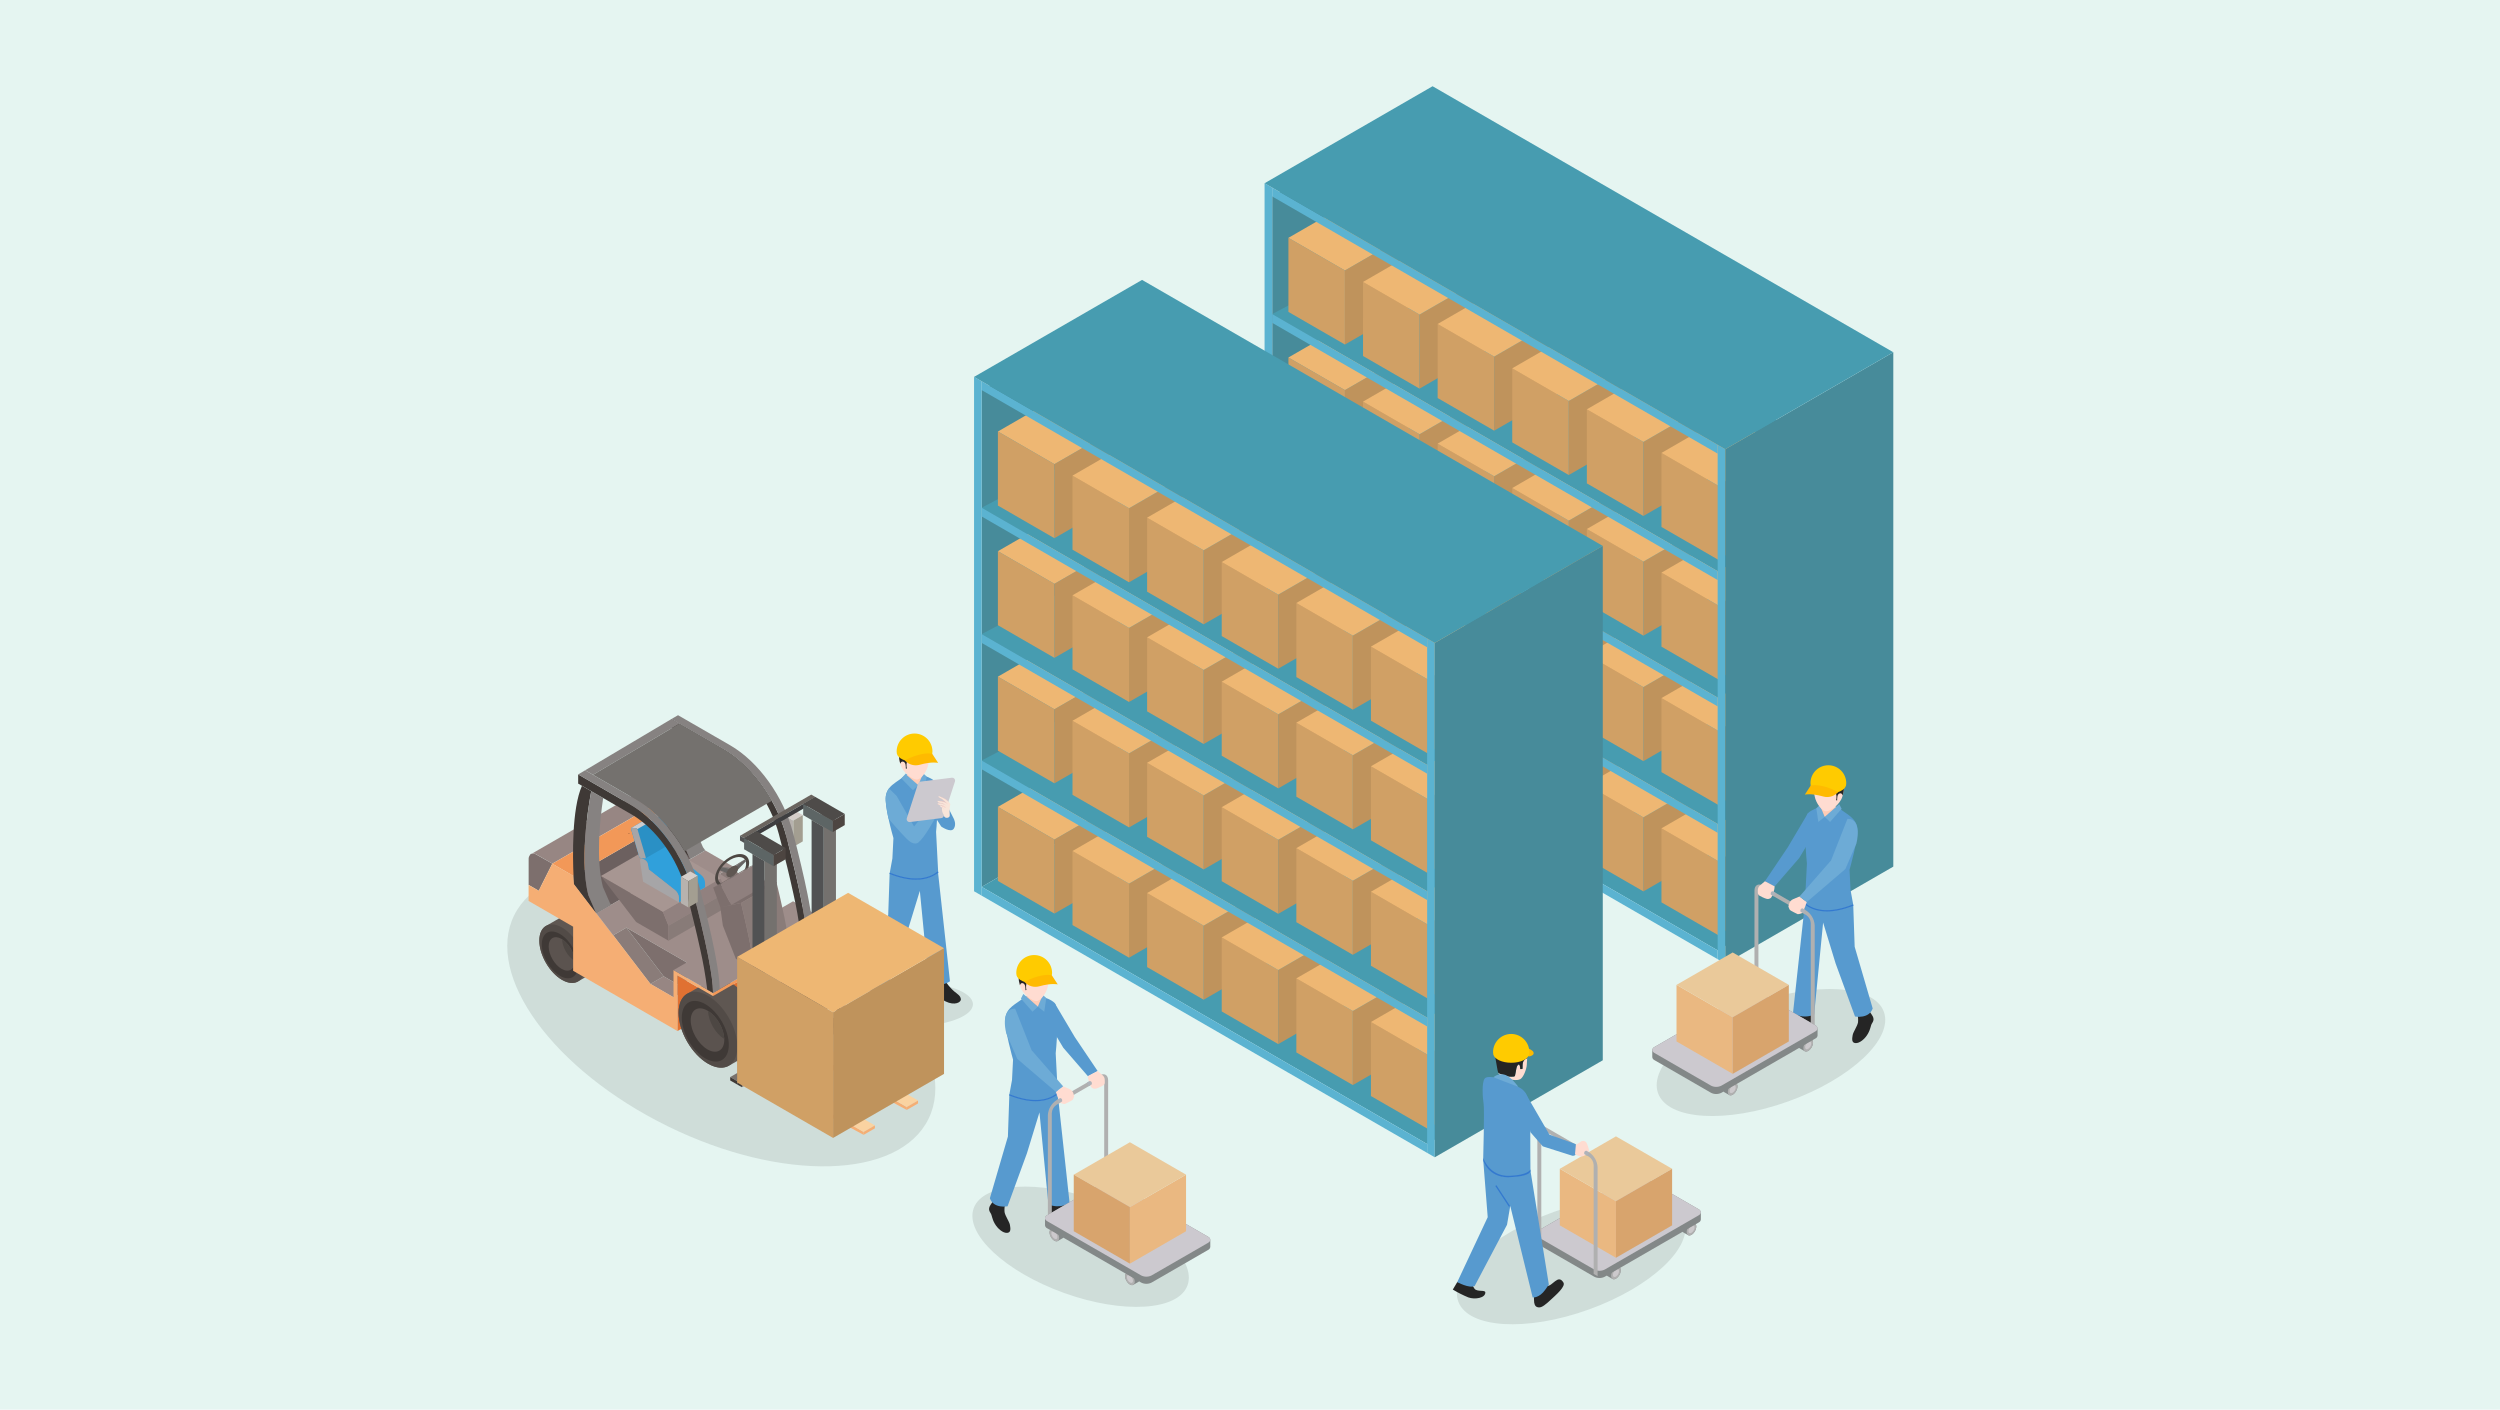 <?xml version="1.0" encoding="utf-8"?>
<!-- Generator: Adobe Illustrator 25.0.1, SVG Export Plug-In . SVG Version: 6.00 Build 0)  -->
<svg version="1.1" id="レイヤー_1" xmlns="http://www.w3.org/2000/svg" xmlns:xlink="http://www.w3.org/1999/xlink" x="0px"
	 y="0px" viewBox="0 0 500 281.931" style="enable-background:new 0 0 500 281.931;" xml:space="preserve">
<style type="text/css">
	.st0{fill:#E5F5F1;}
	.st1{opacity:0.1;enable-background:new    ;}
	.st2{fill:#478B9A;}
	.st3{fill:#479CB0;}
	.st4{fill:#BF935C;}
	.st5{fill:#D0A065;}
	.st6{fill:#EEB773;}
	.st7{fill:#5BB3D1;}
	.st8{fill:#252525;}
	.st9{fill:#579ACF;}
	.st10{fill:#838888;}
	.st11{fill:#B0B0B0;}
	.st12{fill:#CCC9CC;}
	.st13{fill:#CCC9CF;}
	.st14{fill:#3379CF;}
	.st15{fill:#6DABD6;}
	.st16{fill:#FFCCB5;}
	.st17{fill:#FFDCD1;}
	.st18{fill:#AEB3BA;}
	.st19{fill:#FFCB00;}
	.st20{fill:#FFBA00;}
	.st21{fill:#EAB881;}
	.st22{fill:#EAC99A;}
	.st23{fill:#D8A46D;}
	.st24{fill:#747472;}
	.st25{fill:#F8E5D9;}
	.st26{fill:#F5B6B0;}
	.st27{fill:#5F5752;}
	.st28{fill:#524B47;}
	.st29{fill:#3F3936;}
	.st30{fill:#5B534F;}
	.st31{fill:#4D4743;}
	.st32{fill:#B7B2AE;}
	.st33{fill:#D5CECA;}
	.st34{fill:#A39E91;}
	.st35{fill:#6C605F;}
	.st36{fill:#7D6F6D;}
	.st37{fill:#978683;}
	.st38{fill:#8A7C79;}
	.st39{fill:#E07132;}
	.st40{fill:#F29858;}
	.st41{fill:#6A645F;}
	.st42{fill:#868281;}
	.st43{fill:#79726D;}
	.st44{fill:#F5AE74;}
	.st45{fill:#FAD3A1;}
	.st46{fill:none;}
	.st47{fill:#231815;}
	.st48{fill:#9E8D8A;}
	.st49{fill:#91817F;}
	.st50{fill:#887B78;}
	.st51{fill:none;stroke:#231815;stroke-width:0.27;stroke-linejoin:round;}
	.st52{fill:#A79692;}
	.st53{fill:#30A0DB;}
	.st54{fill:#A6A5A7;}
	.st55{fill:#2A90C5;}
	.st56{fill:#CECCCE;}
	.st57{fill:#74716E;}
	.st58{fill:#676564;}
	.st59{fill:#8F807E;}
	.st60{fill:#3E3E40;}
	.st61{fill:#515253;}
	.st62{fill:#4D4541;}
	.st63{fill:#4E4B49;}
	.st64{fill:#5D6565;}
</style>
<rect id="長方形_277" class="st0" width="500" height="281.931"/>
<g>
	
		<ellipse transform="matrix(0.339 -0.941 0.941 0.339 -91.908 368.129)" class="st1" cx="216.108" cy="249.491" rx="9.816" ry="22.726"/>
	
		<ellipse transform="matrix(0.441 -0.898 0.898 0.441 -101.924 243.186)" class="st1" cx="144.137" cy="203.363" rx="24.296" ry="46.144"/>
	
		<ellipse transform="matrix(0.941 -0.339 0.339 0.941 -66.857 121.556)" class="st1" cx="314.208" cy="251.98" rx="23.998" ry="10.366"/>
	
		<ellipse transform="matrix(0.941 -0.339 0.339 0.941 -50.357 132.634)" class="st1" cx="354.141" cy="210.334" rx="23.998" ry="10.366"/>
	<ellipse class="st1" cx="182.235" cy="200.846" rx="12.35" ry="4.432"/>
	<g>
		<polygon class="st2" points="288.04,119.24 254.441,138.64 254.441,39.291 288.04,19.891 		"/>
	</g>
	<g>
		<polygon class="st3" points="254.441,138.64 288.04,119.24 377.133,170.678 343.531,190.076 		"/>
	</g>
	<g>
		<polygon class="st4" points="282.065,121.62 268.986,129.173 268.986,143.982 282.065,136.431 		"/>
	</g>
	<g>
		<polygon class="st5" points="268.986,143.982 257.682,137.456 257.682,122.645 268.986,129.173 		"/>
	</g>
	<g>
		<polygon class="st6" points="282.065,121.62 270.761,115.094 257.682,122.645 268.986,129.173 		"/>
	</g>
	<g>
		<polygon class="st4" points="296.987,130.444 283.907,137.994 283.907,152.805 296.987,145.255 		"/>
	</g>
	<g>
		<polygon class="st5" points="283.907,152.805 272.603,146.277 272.606,131.468 283.907,137.994 		"/>
	</g>
	<g>
		<polygon class="st6" points="296.987,130.444 285.683,123.918 272.606,131.468 283.907,137.994 		"/>
	</g>
	<g>
		<polygon class="st4" points="311.908,138.85 298.831,146.4 298.831,161.211 311.908,153.661 		"/>
	</g>
	<g>
		<polygon class="st5" points="298.831,161.211 287.527,154.683 287.527,139.875 298.831,146.4 		"/>
	</g>
	<g>
		<polygon class="st6" points="311.908,138.85 300.604,132.324 287.527,139.875 298.831,146.4 		"/>
	</g>
	<g>
		<polygon class="st4" points="326.829,147.722 313.753,155.273 313.753,170.084 326.829,162.533 		"/>
	</g>
	<g>
		<polygon class="st5" points="313.753,170.084 302.449,163.556 302.449,148.747 313.753,155.273 		"/>
	</g>
	<g>
		<polygon class="st6" points="326.829,147.722 315.526,141.197 302.449,148.747 313.753,155.273 		"/>
	</g>
	<g>
		<polygon class="st4" points="341.751,155.918 328.674,163.469 328.674,178.277 341.751,170.727 		"/>
	</g>
	<g>
		<polygon class="st5" points="328.674,178.277 317.37,171.752 317.37,156.94 328.674,163.469 		"/>
	</g>
	<g>
		<polygon class="st6" points="341.751,155.918 330.447,149.39 317.37,156.94 328.674,163.469 		"/>
	</g>
	<g>
		<polygon class="st4" points="356.675,164.639 343.595,172.19 343.595,187.001 356.675,179.451 		"/>
	</g>
	<g>
		<polygon class="st5" points="343.595,187.001 332.292,180.475 332.292,165.664 343.595,172.19 		"/>
	</g>
	<g>
		<polygon class="st6" points="356.675,164.639 345.371,158.114 332.292,165.664 343.595,172.19 		"/>
	</g>
	<g>
		<polygon class="st3" points="254.441,113.36 343.531,164.798 377.133,147.161 288.04,95.725 		"/>
	</g>
	<g>
		<polygon class="st4" points="282.065,95.571 268.986,103.122 268.986,117.931 282.065,110.38 		"/>
	</g>
	<g>
		<polygon class="st5" points="268.986,117.931 257.682,111.405 257.682,96.594 268.986,103.122 		"/>
	</g>
	<g>
		<polygon class="st6" points="282.065,95.571 270.761,89.043 257.682,96.594 268.986,103.122 		"/>
	</g>
	<g>
		<polygon class="st4" points="296.987,104.393 283.907,111.943 283.907,126.754 296.987,119.204 		"/>
	</g>
	<g>
		<polygon class="st5" points="283.907,126.754 272.603,120.226 272.606,105.417 283.907,111.943 		"/>
	</g>
	<g>
		<polygon class="st6" points="296.987,104.393 285.683,97.867 272.606,105.417 283.907,111.943 		"/>
	</g>
	<g>
		<polygon class="st4" points="311.908,112.799 298.831,120.349 298.831,135.16 311.908,127.61 		"/>
	</g>
	<g>
		<polygon class="st5" points="298.831,135.16 287.527,128.632 287.527,113.824 298.831,120.349 		"/>
	</g>
	<g>
		<polygon class="st6" points="311.908,112.799 300.604,106.273 287.527,113.824 298.831,120.349 		"/>
	</g>
	<g>
		<polygon class="st4" points="326.829,121.671 313.753,129.222 313.753,144.033 326.829,136.482 		"/>
	</g>
	<g>
		<polygon class="st5" points="313.753,144.033 302.449,137.505 302.449,122.696 313.753,129.222 		"/>
	</g>
	<g>
		<polygon class="st6" points="326.829,121.671 315.526,115.146 302.449,122.696 313.753,129.222 		"/>
	</g>
	<g>
		<polygon class="st4" points="341.751,129.867 328.674,137.418 328.674,152.226 341.751,144.676 		"/>
	</g>
	<g>
		<polygon class="st5" points="328.674,152.226 317.37,145.701 317.37,130.889 328.674,137.418 		"/>
	</g>
	<g>
		<polygon class="st6" points="341.751,129.867 330.447,123.339 317.37,130.889 328.674,137.418 		"/>
	</g>
	<g>
		<polygon class="st4" points="356.675,138.588 343.595,146.139 343.595,160.95 356.675,153.4 		"/>
	</g>
	<g>
		<polygon class="st5" points="343.595,160.95 332.292,154.424 332.292,139.613 343.595,146.139 		"/>
	</g>
	<g>
		<polygon class="st6" points="356.675,138.588 345.371,132.063 332.292,139.613 343.595,146.139 		"/>
	</g>
	<g>
		<polygon class="st3" points="254.441,88.083 343.531,139.521 377.133,121.884 288.04,70.448 		"/>
	</g>
	<g>
		<polygon class="st4" points="282.065,70.476 268.986,78.026 268.986,92.835 282.065,85.285 		"/>
	</g>
	<g>
		<polygon class="st5" points="268.986,92.835 257.682,86.31 257.682,71.498 268.986,78.026 		"/>
	</g>
	<g>
		<polygon class="st6" points="282.065,70.476 270.761,63.948 257.682,71.498 268.986,78.026 		"/>
	</g>
	<g>
		<polygon class="st4" points="296.987,79.297 283.907,86.848 283.907,101.659 296.987,94.109 		"/>
	</g>
	<g>
		<polygon class="st5" points="283.907,101.659 272.603,95.133 272.606,80.322 283.907,86.848 		"/>
	</g>
	<g>
		<polygon class="st6" points="296.987,79.297 285.683,72.772 272.606,80.322 283.907,86.848 		"/>
	</g>
	<g>
		<polygon class="st4" points="311.908,87.703 298.831,95.254 298.831,110.065 311.908,102.515 		"/>
	</g>
	<g>
		<polygon class="st5" points="298.831,110.065 287.527,103.539 287.527,88.728 298.831,95.254 		"/>
	</g>
	<g>
		<polygon class="st6" points="311.908,87.703 300.604,81.178 287.527,88.728 298.831,95.254 		"/>
	</g>
	<g>
		<polygon class="st4" points="326.829,96.576 313.753,104.126 313.753,118.937 326.829,111.387 		"/>
	</g>
	<g>
		<polygon class="st5" points="313.753,118.937 302.449,112.409 302.449,97.601 313.753,104.126 		"/>
	</g>
	<g>
		<polygon class="st6" points="326.829,96.576 315.526,90.05 302.449,97.601 313.753,104.126 		"/>
	</g>
	<g>
		<polygon class="st4" points="341.751,104.772 328.674,112.322 328.674,127.131 341.751,119.58 		"/>
	</g>
	<g>
		<polygon class="st5" points="328.674,127.131 317.37,120.605 317.37,105.797 328.674,112.322 		"/>
	</g>
	<g>
		<polygon class="st6" points="341.751,104.772 330.447,98.244 317.37,105.797 328.674,112.322 		"/>
	</g>
	<g>
		<polygon class="st4" points="356.675,113.496 343.595,121.043 343.595,135.855 356.675,128.304 		"/>
	</g>
	<g>
		<polygon class="st5" points="343.595,135.855 332.292,129.329 332.292,114.518 343.595,121.043 		"/>
	</g>
	<g>
		<polygon class="st6" points="356.675,113.496 345.371,106.967 332.292,114.518 343.595,121.043 		"/>
	</g>
	<g>
		<polygon class="st3" points="254.441,62.805 343.531,114.244 377.133,96.607 288.04,45.171 		"/>
	</g>
	<g>
		<polygon class="st4" points="282.065,46.544 268.986,54.094 268.986,68.906 282.065,61.355 		"/>
	</g>
	<g>
		<polygon class="st5" points="268.986,68.906 257.682,62.38 257.682,47.569 268.986,54.094 		"/>
	</g>
	<g>
		<polygon class="st6" points="282.065,46.544 270.761,40.018 257.682,47.569 268.986,54.094 		"/>
	</g>
	<g>
		<polygon class="st4" points="296.987,55.368 283.907,62.918 283.907,77.727 296.987,70.176 		"/>
	</g>
	<g>
		<polygon class="st5" points="283.907,77.727 272.603,71.201 272.606,56.39 283.907,62.918 		"/>
	</g>
	<g>
		<polygon class="st6" points="296.987,55.368 285.683,48.84 272.606,56.39 283.907,62.918 		"/>
	</g>
	<g>
		<polygon class="st4" points="311.908,63.774 298.831,71.324 298.831,86.133 311.908,78.582 		"/>
	</g>
	<g>
		<polygon class="st5" points="298.831,86.133 287.527,79.607 287.527,64.796 298.831,71.324 		"/>
	</g>
	<g>
		<polygon class="st6" points="311.908,63.774 300.604,57.246 287.527,64.796 298.831,71.324 		"/>
	</g>
	<g>
		<polygon class="st4" points="326.829,72.646 313.753,80.197 313.753,95.005 326.829,87.455 		"/>
	</g>
	<g>
		<polygon class="st5" points="313.753,95.005 302.449,88.48 302.449,73.668 313.753,80.197 		"/>
	</g>
	<g>
		<polygon class="st6" points="326.829,72.646 315.526,66.118 302.449,73.668 313.753,80.197 		"/>
	</g>
	<g>
		<polygon class="st4" points="341.751,80.84 328.674,88.39 328.674,103.201 341.751,95.651 		"/>
	</g>
	<g>
		<polygon class="st5" points="328.674,103.201 317.37,96.676 317.37,81.864 328.674,88.39 		"/>
	</g>
	<g>
		<polygon class="st6" points="341.751,80.84 330.447,74.314 317.37,81.864 328.674,88.39 		"/>
	</g>
	<g>
		<polygon class="st4" points="356.675,89.563 343.595,97.114 343.595,111.925 356.675,104.372 		"/>
	</g>
	<g>
		<polygon class="st5" points="343.595,111.925 332.292,105.397 332.292,90.588 343.595,97.114 		"/>
	</g>
	<g>
		<polygon class="st6" points="356.675,89.563 345.371,83.038 332.292,90.588 343.595,97.114 		"/>
	</g>
	<g>
		<polygon class="st7" points="343.531,88.964 345.058,89.845 345.058,192.72 343.531,191.838 		"/>
	</g>
	<g>
		<polygon class="st7" points="252.914,36.647 254.441,37.528 254.441,140.402 252.914,139.521 		"/>
	</g>
	<g>
		<polygon class="st7" points="343.531,190.076 343.531,191.838 254.441,140.402 254.441,138.64 		"/>
	</g>
	<g>
		<polygon class="st7" points="343.531,139.521 343.531,141.284 254.441,89.845 254.441,88.083 		"/>
	</g>
	<g>
		<polygon class="st7" points="343.531,164.798 343.531,166.561 254.441,115.125 254.441,113.36 		"/>
	</g>
	<g>
		<polygon class="st7" points="343.531,114.241 343.531,116.006 254.441,64.568 254.441,62.805 		"/>
	</g>
	<g>
		<polygon class="st7" points="343.531,88.964 343.531,90.727 254.441,39.291 254.441,37.528 		"/>
	</g>
	<g>
		<polygon class="st2" points="345.058,192.72 378.66,173.322 378.66,70.448 345.058,89.845 		"/>
	</g>
	<g>
		<polygon class="st3" points="252.914,36.647 286.513,17.247 378.66,70.448 345.058,89.845 		"/>
	</g>
	<g>
		<polygon class="st2" points="229.937,157.973 196.336,177.373 196.336,78.024 229.937,58.624 		"/>
	</g>
	<g>
		<polygon class="st3" points="196.336,177.373 229.937,157.973 319.028,209.411 285.429,228.811 		"/>
	</g>
	<g>
		<polygon class="st4" points="223.96,160.356 210.883,167.906 210.883,182.717 223.96,175.164 		"/>
	</g>
	<g>
		<polygon class="st5" points="210.883,182.717 199.58,176.189 199.58,161.38 210.883,167.906 		"/>
	</g>
	<g>
		<polygon class="st6" points="223.96,160.356 212.656,153.83 199.58,161.38 210.883,167.906 		"/>
	</g>
	<g>
		<polygon class="st4" points="238.882,169.177 225.805,176.727 225.805,191.538 238.882,183.988 		"/>
	</g>
	<g>
		<polygon class="st5" points="225.805,191.538 214.501,185.013 214.501,170.202 225.805,176.727 		"/>
	</g>
	<g>
		<polygon class="st6" points="238.882,169.177 227.578,162.651 214.501,170.202 225.805,176.727 		"/>
	</g>
	<g>
		<polygon class="st4" points="253.806,177.583 240.726,185.133 240.726,199.945 253.806,192.394 		"/>
	</g>
	<g>
		<polygon class="st5" points="240.726,199.945 229.422,193.419 229.422,178.608 240.726,185.133 		"/>
	</g>
	<g>
		<polygon class="st6" points="253.806,177.583 242.502,171.057 229.422,178.608 240.726,185.133 		"/>
	</g>
	<g>
		<polygon class="st4" points="268.727,186.455 255.648,194.006 255.648,208.817 268.727,201.267 		"/>
	</g>
	<g>
		<polygon class="st5" points="255.648,208.817 244.344,202.291 244.344,187.48 255.648,194.006 		"/>
	</g>
	<g>
		<polygon class="st6" points="268.727,186.455 257.423,179.93 244.344,187.48 255.648,194.006 		"/>
	</g>
	<g>
		<polygon class="st4" points="283.648,194.651 270.569,202.202 270.569,217.013 283.648,209.463 		"/>
	</g>
	<g>
		<polygon class="st5" points="270.569,217.013 259.268,210.485 259.268,195.676 270.569,202.202 		"/>
	</g>
	<g>
		<polygon class="st6" points="283.648,194.651 272.345,188.126 259.268,195.676 270.569,202.202 		"/>
	</g>
	<g>
		<polygon class="st4" points="298.57,203.375 285.493,210.926 285.493,225.734 298.57,218.184 		"/>
	</g>
	<g>
		<polygon class="st5" points="285.493,225.734 274.189,219.209 274.189,204.397 285.493,210.926 		"/>
	</g>
	<g>
		<polygon class="st6" points="298.57,203.375 287.266,196.847 274.189,204.397 285.493,210.926 		"/>
	</g>
	<g>
		<polygon class="st3" points="196.336,152.096 285.429,203.531 319.028,185.897 229.937,134.458 		"/>
	</g>
	<g>
		<polygon class="st4" points="223.96,134.305 210.883,141.855 210.883,156.664 223.96,149.116 		"/>
	</g>
	<g>
		<polygon class="st5" points="210.883,156.664 199.58,150.138 199.58,135.329 210.883,141.855 		"/>
	</g>
	<g>
		<polygon class="st6" points="223.96,134.305 212.656,127.779 199.58,135.329 210.883,141.855 		"/>
	</g>
	<g>
		<polygon class="st4" points="238.882,143.126 225.805,150.676 225.805,165.487 238.882,157.937 		"/>
	</g>
	<g>
		<polygon class="st5" points="225.805,165.487 214.501,158.962 214.501,144.151 225.805,150.676 		"/>
	</g>
	<g>
		<polygon class="st6" points="238.882,143.126 227.578,136.6 214.501,144.151 225.805,150.676 		"/>
	</g>
	<g>
		<polygon class="st4" points="253.806,151.532 240.726,159.085 240.726,173.894 253.806,166.343 		"/>
	</g>
	<g>
		<polygon class="st5" points="240.726,173.894 229.422,167.368 229.422,152.557 240.726,159.085 		"/>
	</g>
	<g>
		<polygon class="st6" points="253.806,151.532 242.502,145.006 229.422,152.557 240.726,159.085 		"/>
	</g>
	<g>
		<polygon class="st4" points="268.727,160.404 255.648,167.955 255.648,182.766 268.727,175.216 		"/>
	</g>
	<g>
		<polygon class="st5" points="255.648,182.766 244.344,176.24 244.344,161.429 255.648,167.955 		"/>
	</g>
	<g>
		<polygon class="st6" points="268.727,160.404 257.423,153.879 244.344,161.429 255.648,167.955 		"/>
	</g>
	<g>
		<polygon class="st4" points="283.648,168.6 270.569,176.151 270.569,190.962 283.648,183.409 		"/>
	</g>
	<g>
		<polygon class="st5" points="270.569,190.962 259.268,184.434 259.268,169.625 270.569,176.151 		"/>
	</g>
	<g>
		<polygon class="st6" points="283.648,168.6 272.345,162.075 259.268,169.625 270.569,176.151 		"/>
	</g>
	<g>
		<polygon class="st4" points="298.57,177.324 285.493,184.875 285.493,199.683 298.57,192.133 		"/>
	</g>
	<g>
		<polygon class="st5" points="285.493,199.683 274.189,193.158 274.189,178.346 285.493,184.875 		"/>
	</g>
	<g>
		<polygon class="st6" points="298.57,177.324 287.266,170.796 274.189,178.346 285.493,184.875 		"/>
	</g>
	<g>
		<polygon class="st3" points="196.336,126.818 285.429,178.254 319.028,160.62 229.937,109.181 		"/>
	</g>
	<g>
		<polygon class="st4" points="223.96,109.209 210.883,116.76 210.883,131.571 223.96,124.021 		"/>
	</g>
	<g>
		<polygon class="st5" points="210.883,131.571 199.58,125.043 199.58,110.234 210.883,116.76 		"/>
	</g>
	<g>
		<polygon class="st6" points="223.96,109.209 212.656,102.684 199.58,110.234 210.883,116.76 		"/>
	</g>
	<g>
		<polygon class="st4" points="238.882,118.033 225.805,125.583 225.805,140.392 238.882,132.842 		"/>
	</g>
	<g>
		<polygon class="st5" points="225.805,140.392 214.501,133.867 214.501,119.055 225.805,125.583 		"/>
	</g>
	<g>
		<polygon class="st6" points="238.882,118.033 227.578,111.505 214.501,119.055 225.805,125.583 		"/>
	</g>
	<g>
		<polygon class="st4" points="253.806,126.439 240.726,133.99 240.726,148.798 253.806,141.248 		"/>
	</g>
	<g>
		<polygon class="st5" points="240.726,148.798 229.422,142.273 229.422,127.461 240.726,133.99 		"/>
	</g>
	<g>
		<polygon class="st6" points="253.806,126.439 242.502,119.911 229.422,127.461 240.726,133.99 		"/>
	</g>
	<g>
		<polygon class="st4" points="268.727,135.309 255.648,142.862 255.648,157.671 268.727,150.12 		"/>
	</g>
	<g>
		<polygon class="st5" points="255.648,157.671 244.344,151.145 244.344,136.334 255.648,142.862 		"/>
	</g>
	<g>
		<polygon class="st6" points="268.727,135.309 257.423,128.783 244.344,136.334 255.648,142.862 		"/>
	</g>
	<g>
		<polygon class="st4" points="283.648,143.505 270.569,151.055 270.569,165.867 283.648,158.316 		"/>
	</g>
	<g>
		<polygon class="st5" points="270.569,165.867 259.268,159.338 259.268,144.53 270.569,151.055 		"/>
	</g>
	<g>
		<polygon class="st6" points="283.648,143.505 272.345,136.979 259.268,144.53 270.569,151.055 		"/>
	</g>
	<g>
		<polygon class="st4" points="298.57,152.229 285.493,159.779 285.493,174.588 298.57,167.037 		"/>
	</g>
	<g>
		<polygon class="st5" points="285.493,174.588 274.189,168.062 274.189,153.254 285.493,159.779 		"/>
	</g>
	<g>
		<polygon class="st6" points="298.57,152.229 287.266,145.703 274.189,153.254 285.493,159.779 		"/>
	</g>
	<g>
		<polygon class="st3" points="196.336,101.541 285.429,152.977 319.028,135.342 229.937,83.904 		"/>
	</g>
	<g>
		<polygon class="st4" points="223.96,85.28 210.883,92.83 210.883,107.639 223.96,100.088 		"/>
	</g>
	<g>
		<polygon class="st5" points="210.883,107.639 199.58,101.113 199.58,86.302 210.883,92.83 		"/>
	</g>
	<g>
		<polygon class="st6" points="223.96,85.28 212.656,78.752 199.58,86.302 210.883,92.83 		"/>
	</g>
	<g>
		<polygon class="st4" points="238.882,94.101 225.805,101.651 225.805,116.462 238.882,108.912 		"/>
	</g>
	<g>
		<polygon class="st5" points="225.805,116.462 214.501,109.934 214.501,95.126 225.805,101.651 		"/>
	</g>
	<g>
		<polygon class="st6" points="238.882,94.101 227.578,87.575 214.501,95.126 225.805,101.651 		"/>
	</g>
	<g>
		<polygon class="st4" points="253.806,102.507 240.726,110.057 240.726,124.869 253.806,117.318 		"/>
	</g>
	<g>
		<polygon class="st5" points="240.726,124.869 229.422,118.34 229.422,103.532 240.726,110.057 		"/>
	</g>
	<g>
		<polygon class="st6" points="253.806,102.507 242.502,95.981 229.422,103.532 240.726,110.057 		"/>
	</g>
	<g>
		<polygon class="st4" points="268.727,111.379 255.648,118.93 255.648,133.741 268.727,126.188 		"/>
	</g>
	<g>
		<polygon class="st5" points="255.648,133.741 244.344,127.213 244.344,112.404 255.648,118.93 		"/>
	</g>
	<g>
		<polygon class="st6" points="268.727,111.379 257.423,104.854 244.344,112.404 255.648,118.93 		"/>
	</g>
	<g>
		<polygon class="st4" points="283.648,119.575 270.569,127.126 270.569,141.934 283.648,134.384 		"/>
	</g>
	<g>
		<polygon class="st5" points="270.569,141.934 259.268,135.409 259.268,120.598 270.569,127.126 		"/>
	</g>
	<g>
		<polygon class="st6" points="283.648,119.575 272.345,113.047 259.268,120.598 270.569,127.126 		"/>
	</g>
	<g>
		<polygon class="st4" points="298.57,128.297 285.493,135.847 285.493,150.658 298.57,143.108 		"/>
	</g>
	<g>
		<polygon class="st5" points="285.493,150.658 274.189,144.133 274.189,129.321 285.493,135.847 		"/>
	</g>
	<g>
		<polygon class="st6" points="298.57,128.297 287.266,121.771 274.189,129.321 285.493,135.847 		"/>
	</g>
	<g>
		<polygon class="st7" points="285.429,127.7 286.956,128.581 286.956,231.455 285.429,230.574 		"/>
	</g>
	<g>
		<polygon class="st7" points="194.809,75.38 196.336,76.261 196.336,179.136 194.809,178.254 		"/>
	</g>
	<g>
		<polygon class="st7" points="285.429,228.811 285.429,230.574 196.336,179.136 196.336,177.373 		"/>
	</g>
	<g>
		<polygon class="st7" points="285.429,178.254 285.429,180.017 196.336,128.581 196.336,126.818 		"/>
	</g>
	<g>
		<polygon class="st7" points="285.429,203.531 285.429,205.294 196.336,153.858 196.336,152.096 		"/>
	</g>
	<g>
		<polygon class="st7" points="285.429,152.977 285.429,154.74 196.336,103.301 196.336,101.538 		"/>
	</g>
	<g>
		<polygon class="st7" points="285.429,127.7 285.429,129.462 196.336,78.024 196.336,76.261 		"/>
	</g>
	<g>
		<polygon class="st2" points="286.956,231.455 320.555,212.055 320.555,109.181 286.956,128.581 		"/>
	</g>
	<g>
		<polygon class="st3" points="194.809,75.38 228.41,55.98 320.555,109.181 286.956,128.581 		"/>
	</g>
	<g>
		<path class="st8" d="M359.252,202.958c-0.429,0.604-0.926,1.158-1.481,1.65c-0.769,0.625-1.25,0.866-1.353,1.537
			c-0.102,0.671,1.248,1.386,3.051,0.484c1.083-0.543,2.087-1.233,2.982-2.05v-1.942L359.252,202.958z"/>
	</g>
	<g>
		<path class="st8" d="M371.432,202.632c0.174,0.596,0.232,1.219,0.172,1.837c-0.138,0.797-0.971,1.916-1.073,2.562
			s-0.277,1.522,0.553,1.591s1.909-0.833,2.498-1.873s0.525-1.647,0.833-2.101c0.484-0.707,0.241-1.14,0.136-1.381
			c-0.105-0.241-1.073-1.581-1.073-1.581L371.432,202.632z"/>
	</g>
	<g>
		<path class="st9" d="M358.601,202.596c0,0,1.665,1.317,4.23,0.348l1.793-18.429l2.495,8.165l3.884,10.62
			c0,0,2.775,0.543,3.536-1.606l-3.605-12.341l-0.289-8.355c-5.065,2.034-8.027,1.076-9.695-0.272v0.305L358.601,202.596z"/>
	</g>
	<g>
		<polygon class="st9" points="361.612,162.61 357.561,169.451 352.985,176.246 354.925,177.286 359.849,171.601 361.93,168.134 		
			"/>
	</g>
	<g>
		<path class="st10" d="M347.216,218.225c0.377-0.651,0.377-1.355,0-1.573l-1.007-0.582c-0.377-0.218-0.986,0.133-1.363,0.787
			c-0.377,0.653-0.377,1.355,0,1.573l1.007,0.582C346.229,219.229,346.839,218.878,347.216,218.225z"/>
	</g>
	<g>
		<path class="st11" d="M345.853,219.011c-0.377-0.218-0.377-0.922,0-1.573s0.986-1.004,1.363-0.787
			c0.377,0.218,0.377,0.922,0,1.573S346.229,219.229,345.853,219.011z"/>
	</g>
	<g>
		<path class="st12" d="M346.101,218.584c-0.241-0.138-0.241-0.587,0-1.002c0.241-0.415,0.628-0.641,0.866-0.512
			c0.238,0.128,0.241,0.587,0,1.002C346.726,218.486,346.339,218.722,346.101,218.584z"/>
	</g>
	<g>
		<path class="st10" d="M362.322,209.463c0.377-0.653,0.377-1.358,0-1.573l-1.009-0.584c-0.377-0.215-0.986,0.136-1.363,0.789
			c-0.377,0.653-0.377,1.355,0,1.573l1.009,0.582C361.335,210.467,361.945,210.113,362.322,209.463z"/>
	</g>
	<g>
		<path class="st11" d="M360.959,210.249c-0.377-0.218-0.377-0.922,0-1.573s0.986-1.004,1.363-0.787c0.377,0.218,0.377,0.92,0,1.573
			S361.335,210.467,360.959,210.249z"/>
	</g>
	<g>
		<path class="st12" d="M361.207,209.821c-0.241-0.138-0.241-0.589,0-1.002c0.241-0.412,0.628-0.641,0.866-0.512
			c0.238,0.128,0.241,0.587,0,1.002S361.445,209.96,361.207,209.821z"/>
	</g>
	<g>
		<path class="st11" d="M362.944,206.883l-0.789-0.456v-21.798c-0.036-0.663-0.387-1.269-0.943-1.632l-8.585-4.958
			c-0.512-0.3-0.943-0.056-0.943,0.543v21.798l-0.789-0.456v-21.798c0-1.102,0.769-1.537,1.732-0.999l8.585,4.958
			c1.021,0.668,1.664,1.782,1.732,3V206.883z"/>
	</g>
	<g>
		<path class="st10" d="M363.085,205.074l-11.317-6.531c-0.653-0.333-1.425-0.333-2.078,0l-18.803,10.855
			c-0.242,0.107-0.408,0.336-0.433,0.6v1.424c0.026,0.264,0.191,0.494,0.433,0.602l11.314,6.533c0.654,0.331,1.426,0.331,2.08,0
			l18.803-10.855c0.242-0.108,0.406-0.338,0.43-0.602v-1.412C363.496,205.42,363.331,205.184,363.085,205.074z"/>
	</g>
	<g>
		<path class="st13" d="M363.085,206.275l-18.803,10.855c-0.654,0.333-1.427,0.333-2.08,0l-11.314-6.533
			c-0.576-0.331-0.576-0.869,0-1.199l18.803-10.855c0.653-0.333,1.425-0.333,2.078,0l11.317,6.531
			C363.659,205.407,363.659,205.945,363.085,206.275z"/>
	</g>
	<g>
		<path class="st9" d="M370.656,180.998l-0.543-2.964l-0.208-4.076c0,0,1.793-6.172,1.537-8.322s-2.15-2.772-3.538-3.951
			c-1.389-1.179-5.081-0.256-6.28,0.925c-1.153,1.138-0.238,10.1-0.238,10.1l-0.415,8.017
			C362.629,182.074,365.591,183.032,370.656,180.998z"/>
	</g>
	<g>
		<path class="st14" d="M365.388,182.295c-2.114,0-3.559-0.699-4.509-1.468l0.161-0.2c1.537,1.248,4.458,2.306,9.567,0.256
			l0.095,0.238C368.586,181.967,366.831,182.295,365.388,182.295z"/>
	</g>
	<g>
		<polygon class="st15" points="367.85,160.835 364.937,163.379 366.016,164.386 368.327,161.755 		"/>
	</g>
	<g>
		<polygon class="st15" points="364.937,163.379 363.951,161.022 363.262,161.657 363.664,164.386 		"/>
	</g>
	<g>
		<path class="st16" d="M364.94,163.379l-0.838-1.998c0,0,2.119-0.461,3.172-0.044L364.94,163.379z"/>
	</g>
	<g>
		<path class="st17" d="M352.985,176.246l-0.997,0.851c-0.27,0.231-0.425,0.568-0.425,0.922v0.512
			c-0.002,0.256,0.137,0.493,0.361,0.617c0.342,0.195,0.696,0.366,1.061,0.512c0.487,0.174,0.694,0.208,1.076,0
			c0.382-0.208,0.451-0.866,0.658-1.317c0.134-0.343,0.204-0.708,0.208-1.076L352.985,176.246z"/>
	</g>
	<g>
		<path class="st18" d="M354.748,179.264l-0.587-0.338c0,0-0.172-0.605,0.392-0.684l0.576,0.333L354.748,179.264z"/>
	</g>
	<g>
		<path class="st17" d="M359.9,179.299l-1.281,0.541c-0.379,0.163-0.666,0.486-0.784,0.881l-0.161,0.553
			c0.068,0.248,0.167,0.486,0.295,0.71c0.138,0.174,1.576,0.851,1.576,0.851s0.833-0.033,1.04-0.415s0.769-2.011,0.769-2.011
			L359.9,179.299z"/>
	</g>
	<g>
		<path class="st18" d="M360.69,182.681l-0.589-0.338c0,0-0.172-0.605,0.392-0.684l0.579,0.333L360.69,182.681z"/>
	</g>
	<g>
		<path class="st15" d="M369.49,163.766l-3.279,8.319l-6.31,7.215l1.455,1.109l7.717-6.6l2.201-5.086
			C371.273,168.723,372.611,163.766,369.49,163.766z"/>
	</g>
	<g>
		<path class="st17" d="M368.535,159.095c-0.023,0.085-0.049,0.169-0.072,0.256c-0.459,1.553-2.406,2.923-3.213,2.91
			c-0.902,0-2.068-1.683-2.306-2.969c-0.148-0.634-0.257-1.277-0.325-1.924c-0.05-0.487,0.003-0.98,0.156-1.445
			c0.177-0.672,0.586-1.259,1.155-1.658c1.25-0.856,4.22,0,4.545,1.586C368.788,157.34,368.919,157.778,368.535,159.095z"/>
	</g>
	<g>
		<path class="st8" d="M368.535,159.095c-0.108-0.287-0.256-0.512-0.576-0.42c-0.579,0.169-0.512,0.961-0.53,1.407
			c-0.074,0.008-0.148-0.005-0.215-0.036c0.131-0.41,0.131-1.312-0.182-1.635c-0.42-0.446-1.153-0.338-1.719-0.397
			c-0.512-0.049-1.048-0.133-1.563-0.205c-0.405-0.042-0.792-0.191-1.12-0.433c-0.05-0.487,0.003-0.98,0.156-1.445
			c0.177-0.672,0.586-1.259,1.155-1.658c1.25-0.856,4.22,0,4.545,1.586C368.788,157.34,368.919,157.778,368.535,159.095z"/>
	</g>
	<g>
		<path class="st19" d="M365.678,153.051c-1.981,0-3.587,1.606-3.587,3.587c0,0.051,0,0.097,0.015,0.146
			c0,0.108,0.018,0.213,0.033,0.318c0.228,0.917,1.714,1.627,3.533,1.627c1.819,0,3.305-0.71,3.533-1.627
			c0.013-0.105,0.028-0.21,0.031-0.318c0-0.049,0.015-0.095,0.015-0.146C369.252,154.662,367.654,153.058,365.678,153.051z"/>
	</g>
	<g>
		<path class="st20" d="M362.155,157.094l-1.194,1.834c0,0,1.171-0.336,3.71,0.377c0.999,0.274,2.069-0.009,2.803-0.74l0.146-0.143
			C367.62,158.421,364.51,156.661,362.155,157.094z"/>
	</g>
	<g>
		<polygon class="st21" points="335.302,196.975 335.302,196.975 335.302,208.287 346.534,214.774 346.534,203.46 		"/>
	</g>
	<g>
		<polygon class="st22" points="335.302,196.975 335.302,196.975 346.534,190.491 		"/>
	</g>
	<g>
		<path class="st22" d="M357.764,196.975l-11.229-6.485L357.764,196.975z"/>
	</g>
	<g>
		<polygon class="st22" points="357.764,196.975 346.534,190.491 335.302,196.975 346.534,203.46 		"/>
	</g>
	<g>
		<path class="st23" d="M357.764,196.975L357.764,196.975L357.764,196.975z"/>
	</g>
	<g>
		<polygon class="st23" points="346.534,203.46 346.534,214.774 357.764,208.287 357.764,196.975 357.764,196.975 		"/>
	</g>
	<g>
		<path class="st8" d="M189.339,196.611c0.43,0.605,0.928,1.16,1.483,1.653c0.769,0.623,1.248,0.866,1.35,1.537
			c0.102,0.671-1.248,1.386-3.051,0.484c-1.083-0.542-2.086-1.232-2.98-2.05v-1.95L189.339,196.611z"/>
	</g>
	<g>
		<path class="st24" d="M177.162,196.286c-0.175,0.595-0.234,1.219-0.174,1.837c0.138,0.799,0.971,1.919,1.076,2.562
			c0.105,0.643,0.274,1.519-0.556,1.588c-0.83,0.069-1.906-0.83-2.495-1.87c-0.589-1.04-0.525-1.65-0.835-2.101
			c-0.484-0.71-0.241-1.14-0.136-1.384c0.105-0.243,1.074-1.578,1.074-1.578L177.162,196.286z"/>
	</g>
	<g>
		<path class="st9" d="M189.99,196.253c0,0-1.665,1.317-4.23,0.346l-1.793-18.429l-2.501,8.165l-3.884,10.62
			c0,0-2.777,0.535-3.546-1.604l3.605-12.344l0.29-8.355c5.065,2.034,8.027,1.079,9.697-0.269v0.305L189.99,196.253z"/>
	</g>
	<g>
		<path class="st9" d="M177.679,163.625c0.446,2.07,1.007,3.987,1.007,3.987l-0.208,4.076l-0.543,2.964
			c5.063,2.034,8.027,1.076,9.695-0.272l-0.415-8.017c0,0,0.164-1.619,0.256-3.569c0-0.231,0.023-0.466,0.033-0.707
			c0.102-2.48,0.067-5.227-0.538-5.824c-1.199-1.181-4.894-2.106-6.28-0.925c-0.966,0.82-2.165,1.371-2.9,2.355
			c-0.349,0.467-0.57,1.017-0.638,1.596C177.036,160.24,177.32,161.98,177.679,163.625z"/>
	</g>
	<g>
		<path class="st14" d="M183.203,175.948c2.114,0,3.559-0.699,4.509-1.468l-0.161-0.197c-1.537,1.248-4.458,2.306-9.567,0.256
			l-0.095,0.238C180.008,175.623,181.761,175.948,183.203,175.948z"/>
	</g>
	<g>
		<polygon class="st15" points="181.187,154.678 183.651,157.033 182.575,158.042 180.264,155.68 		"/>
	</g>
	<g>
		<polygon class="st15" points="183.651,157.033 184.638,154.678 185.327,155.311 184.925,158.042 		"/>
	</g>
	<g>
		<path class="st16" d="M183.654,157.033l0.838-1.998c0,0-2.121-0.459-3.174-0.041L183.654,157.033z"/>
	</g>
	<g>
		<path class="st17" d="M180.057,152.751c0.026,0.082,0.049,0.167,0.072,0.256c0.459,1.55,2.406,2.923,3.213,2.91
			c0.902,0,2.068-1.683,2.306-2.972c0.148-0.634,0.257-1.277,0.325-1.924c0.05-0.487-0.003-0.978-0.156-1.442
			c-0.175-0.674-0.585-1.262-1.155-1.66c-1.25-0.853-4.22,0-4.545,1.588C179.806,150.994,179.672,151.427,180.057,152.751z"/>
	</g>
	<g>
		<path class="st8" d="M180.057,152.751c0.108-0.29,0.256-0.512,0.579-0.423c0.576,0.169,0.512,0.963,0.528,1.407
			c0.075,0.009,0.15-0.004,0.218-0.036c-0.133-0.407-0.133-1.309,0.179-1.635c0.42-0.446,1.155-0.338,1.719-0.397
			c0.512-0.049,1.048-0.133,1.565-0.205c0.404-0.042,0.79-0.192,1.117-0.433c0.05-0.487-0.003-0.978-0.156-1.442
			c-0.175-0.674-0.585-1.262-1.155-1.66c-1.25-0.853-4.22,0-4.545,1.588C179.806,150.994,179.672,151.427,180.057,152.751z"/>
	</g>
	<g>
		<path class="st19" d="M182.903,146.705c1.981,0,3.587,1.606,3.587,3.587c0,0.049-0.013,0.095-0.015,0.143
			c0,0.108-0.018,0.213-0.031,0.318c-0.231,0.917-1.714,1.629-3.536,1.629s-3.305-0.712-3.533-1.629
			c-0.013-0.105-0.028-0.21-0.031-0.318c0-0.049-0.015-0.095-0.015-0.143C179.329,148.316,180.927,146.712,182.903,146.705z"/>
	</g>
	<g>
		<path class="st20" d="M186.439,150.748l1.194,1.834c0,0-1.173-0.333-3.71,0.377c-1.004,0.278-2.079-0.004-2.818-0.738
			l-0.146-0.143C180.959,152.078,184.082,150.317,186.439,150.748z"/>
	</g>
	<g>
		<path class="st9" d="M186.977,156.267l3.774,7.468c0,0,0.602,1.117,0,2.011c-0.602,0.894-2.506-0.438-2.506-0.438l-2.916-4.581
			L186.977,156.267z"/>
	</g>
	<g>
		<path class="st15" d="M177.679,163.625l0.208,0.333c0,0,1.937,2.249,3.431,3.787s2.334,0.769,2.334,0.769
			c1.248-0.984,3.128-4.402,3.843-5.726c0.174-0.331,0.277-0.53,0.277-0.53l-0.243-0.177l-1.343-0.974l-3.372,4.194l-3.477-6.103
			l-1.537-1.512c-0.349,0.467-0.57,1.017-0.638,1.596C177.036,160.24,177.32,161.98,177.679,163.625z"/>
	</g>
	<g>
		<path class="st13" d="M181.978,164.411l6.287-0.787c0.222-0.028,0.407-0.182,0.477-0.395l2.252-6.938
			c0.097-0.303-0.07-0.628-0.373-0.725c-0.08-0.026-0.164-0.034-0.247-0.023l-6.287,0.784c-0.222,0.028-0.408,0.182-0.477,0.395
			l-2.255,6.948c-0.091,0.306,0.083,0.629,0.389,0.72C181.821,164.414,181.9,164.421,181.978,164.411z"/>
	</g>
	<g>
		<path class="st25" d="M189.442,160.143c0.222,0.21,0.428,0.435,0.617,0.674c-0.019,0.241-0.055,0.479-0.108,0.715
			c-0.043,0.487-0.043,0.976,0,1.463c0.074,0.564-0.658,0.689-0.933,0.477c-0.387-0.3-0.195-0.395-0.274-0.512
			c-0.285-0.412-0.404-0.916-0.333-1.412L189.442,160.143z"/>
	</g>
	<g>
		<path class="st25" d="M189.695,161.035c0.097,0.01,0.194-0.007,0.282-0.049c0.082-0.064,0.036-0.274-0.126-0.425
			s-0.648-0.671-0.648-0.671l-0.653-0.348l-0.789-0.333c0,0-0.167,0.123,0.046,0.274c0.197,0.127,0.401,0.242,0.612,0.343
			c0,0,0.512,0.446,0.564,0.482C189.034,160.343,189.695,161.035,189.695,161.035z"/>
	</g>
	<g>
		<path class="st26" d="M187.761,159.208c-0.017,0.013-0.031,0.03-0.041,0.049c-0.01,0.019-0.016,0.04-0.018,0.061
			c-0.001,0.01-0.001,0.02,0,0.031c-0.001,0.009-0.001,0.019,0,0.028c0.01,0.018,0.023,0.035,0.038,0.049l0.049,0.041l0.026,0.018
			l0.028,0.018l0.11,0.067l0.228,0.123l0.233,0.115l0,0l0.167,0.143l0.167,0.146l0.167,0.141l0.02,0.018l0.023,0.015l0,0l0,0l0,0
			l0,0l0,0l0,0l0.079,0.077l0.154,0.159l0.074,0.082l0.074,0.079c0.1,0.108,0.197,0.218,0.295,0.328l-0.313-0.31l-0.154-0.156
			l-0.079-0.077l-0.077-0.079l-0.079-0.074l0,0l0,0l0,0l0,0l0,0l0,0l-0.02-0.018l-0.023-0.018l-0.169-0.141l-0.167-0.143
			l-0.164-0.146l0,0l-0.115-0.059l-0.115-0.061c-0.077-0.041-0.151-0.085-0.225-0.131l-0.11-0.072l-0.026-0.018l-0.026-0.02
			l-0.051-0.044c-0.014-0.017-0.026-0.036-0.036-0.056c-0.001-0.01-0.001-0.02,0-0.031c-0.001-0.011-0.001-0.022,0-0.033
			c0.003-0.023,0.009-0.044,0.02-0.064C187.721,159.229,187.74,159.217,187.761,159.208z"/>
	</g>
	<g>
		<path class="st26" d="M189.852,160.561l-0.087-0.077l-0.041-0.041l-0.044-0.041l-0.167-0.164l-0.161-0.167
			c-0.056-0.056-0.11-0.113-0.161-0.169l0,0l-0.041-0.02l-0.041-0.023l-0.085-0.044l-0.161-0.085l-0.164-0.09l-0.164-0.087l0,0
			l-0.197-0.085l-0.195-0.087l-0.097-0.044l-0.097-0.046l-0.195-0.09l0.2,0.077l0.1,0.038l0.1,0.038l0.197,0.082l0.2,0.079l0,0
			l0.164,0.085l0.164,0.087l0.164,0.087l0.082,0.044l0.041,0.02l0.041,0.023l0,0l0.315,0.343l0.159,0.172
			C189.744,160.448,189.798,160.507,189.852,160.561z"/>
	</g>
	<g>
		<path class="st25" d="M189.552,161.365c0.099-0.028,0.181-0.098,0.223-0.192c0.041-0.141-0.661-0.687-0.661-0.687l-0.746-0.238
			l-0.802-0.059c0,0-0.205,0.151,0.192,0.333c0.17,0.101,0.364,0.151,0.561,0.146l0.661,0.231l0.384,0.443
			C189.424,161.367,189.488,161.375,189.552,161.365z"/>
	</g>
	<g>
		<path class="st26" d="M187.566,160.189c-0.017,0.014-0.03,0.032-0.038,0.051c-0.002,0.01-0.002,0.021,0,0.031v0.018
			c0.001,0.005,0.001,0.01,0,0.015c-0.001,0.009-0.001,0.019,0,0.028l0,0v0.015l0.044,0.044c0.034,0.028,0.07,0.051,0.11,0.069
			l0.028,0.015h0.031h0.028l0.031,0.013c0.084,0.034,0.169,0.063,0.256,0.087l0.128,0.028h0.031h0.105l0.164,0.059l0.164,0.061
			l0.164,0.061l0.041,0.015l0.041,0.018l0.079,0.033l-0.085-0.026l-0.041-0.013h-0.041l-0.169-0.051l-0.167-0.054l-0.167-0.054
			h-0.095h-0.033c-0.044-0.007-0.088-0.016-0.131-0.028c-0.088-0.025-0.173-0.057-0.256-0.095l-0.059-0.028l-0.031-0.015
			l-0.028-0.015c-0.039-0.023-0.076-0.049-0.11-0.079c-0.016-0.016-0.03-0.033-0.044-0.051v-0.015v-0.015
			c-0.002-0.012-0.002-0.024,0-0.036c0,0,0,0,0-0.018l0,0l0,0c-0.002-0.011-0.002-0.022,0-0.033c0.006-0.01,0.013-0.019,0.02-0.028
			C187.547,160.193,187.556,160.19,187.566,160.189z"/>
	</g>
	<g>
		<path class="st26" d="M189.552,160.853l-0.056-0.046l-0.054-0.046l-0.113-0.092l-0.113-0.09l-0.113-0.087l0,0l-0.095-0.028
			l-0.092-0.031l-0.187-0.056l-0.187-0.061l-0.092-0.031l-0.092-0.031l0,0l-0.202-0.018l-0.2-0.018l-0.2-0.02h-0.1l-0.1-0.013h0.2
			h0.202h0.2h0.202l0,0l0.092,0.031l0.092,0.028l0.187,0.061l0.184,0.061l0.095,0.031l0.092,0.031l0,0l0.11,0.092l0.11,0.097
			l0.105,0.097L189.552,160.853z"/>
	</g>
	<g>
		<path class="st25" d="M189.393,161.724c0.09-0.025,0.164-0.089,0.202-0.174c0.038-0.126-0.602-0.623-0.602-0.623l-0.676-0.218
			l-0.733-0.054c0,0-0.184,0.136,0.177,0.302c0.155,0.091,0.333,0.137,0.512,0.133l0.605,0.21l0.348,0.402
			C189.279,161.727,189.337,161.734,189.393,161.724z"/>
	</g>
	<g>
		<path class="st26" d="M187.584,160.655c-0.014,0.013-0.025,0.029-0.033,0.046c-0.002,0.009-0.002,0.019,0,0.028v0.028
			c0.003,0.019,0.011,0.038,0.023,0.054c0.012,0.015,0.026,0.029,0.041,0.041c0.03,0.025,0.063,0.046,0.097,0.064l0.11,0.049
			l0.056,0.02h0.028h0.028h0.028h0.028l0,0h0.015h0.028l0.115,0.023h0.028h0.095l0.151,0.051l0.151,0.051l0.149,0.054l0.077,0.028
			l0.074,0.026l0,0l0.085,0.102l0.085,0.105l0.082,0.102l0.044,0.054l0.041,0.051l-0.046-0.049l-0.046-0.049
			c-0.031-0.031-0.061-0.064-0.09-0.097l-0.09-0.097l-0.09-0.1l0,0l-0.077-0.026l-0.077-0.026l-0.151-0.049l-0.149-0.054
			l-0.151-0.051h-0.087h-0.031c-0.04-0.006-0.079-0.015-0.118-0.028h-0.031l0,0h-0.015h-0.028h-0.015h-0.013h-0.028l-0.028-0.013
			l-0.056-0.023h-0.028h-0.026l-0.028-0.015h-0.026c-0.037-0.02-0.07-0.045-0.1-0.074c-0.016-0.014-0.029-0.029-0.041-0.046l0,0
			v-0.015c-0.002-0.01-0.002-0.021,0-0.031v-0.015c-0.001-0.005-0.001-0.01,0-0.015c-0.001-0.01-0.001-0.021,0-0.031l0.018-0.023
			L187.584,160.655z"/>
	</g>
	<g>
		<path class="st26" d="M189.436,161.309l-0.056-0.046l-0.054-0.049l-0.113-0.092l-0.115-0.092l-0.115-0.09l0,0l-0.169-0.051
			l-0.085-0.026l-0.085-0.028l-0.169-0.054l-0.085-0.028l-0.085-0.028l0,0l-0.182-0.015h-0.092h-0.09h-0.092h-0.09h-0.092h-0.092
			h0.295h0.092h0.09h0.092h0.184l0,0l0.087,0.028l0.085,0.026l0.169,0.054l0.085,0.028l0.085,0.028l0.169,0.056l0,0l0.113,0.095
			l0.11,0.097l0.026,0.023l0.026,0.026l0.054,0.051L189.436,161.309z"/>
	</g>
	<g>
		<path class="st25" d="M188.758,162.264c0.161-0.072,0.312-0.165,0.448-0.277c0.256-0.195-0.031-0.369-0.031-0.369l-0.443-0.305
			l-0.605-0.205c-0.028-0.014-0.061-0.014-0.09,0c-0.036,0.028-0.046,0.078-0.023,0.118c0.061,0.174,0.489,0.338,0.574,0.392
			c0.106,0.101,0.203,0.212,0.29,0.331l-0.085,0.105L188.758,162.264z"/>
	</g>
	<g>
		<path class="st26" d="M188.027,161.109c-0.01,0.009-0.018,0.021-0.023,0.033c0,0.006,0,0.012,0,0.018v0.018
			c-0.001,0.013-0.001,0.026,0,0.038l0,0l0,0v0.015c0.013,0.022,0.03,0.042,0.049,0.059l0.061,0.049l0.067,0.044l0.067,0.038
			l0.141,0.072l0.146,0.069l0.036,0.023l0.033,0.026c0.02,0.018,0.039,0.038,0.056,0.059l0.054,0.061l0.049,0.061l0.049,0.064
			l0.049,0.067l0,0l0,0l-0.041,0.051l-0.044,0.051l0,0v0.051v0.051v0.051c0,0.015,0,0.033,0,0.049s0-0.033,0-0.051v-0.051
			c-0.001-0.017-0.001-0.034,0-0.051v-0.051l0,0l0.041-0.054l0.038-0.056v0.02l-0.1-0.126c-0.018-0.018-0.033-0.038-0.051-0.059
			l-0.054-0.059l-0.054-0.056l-0.028-0.023l-0.033-0.018l-0.072-0.036l-0.072-0.033c-0.097-0.047-0.188-0.104-0.274-0.169
			c-0.021-0.017-0.04-0.036-0.059-0.056c-0.02-0.019-0.037-0.042-0.049-0.067c-0.013-0.024-0.02-0.052-0.02-0.079c0,0,0,0,0-0.021
			v-0.018C188.001,161.11,188.014,161.108,188.027,161.109z"/>
	</g>
	<g>
		<path class="st26" d="M189.175,161.621l-0.059-0.033l-0.056-0.036l-0.115-0.072c-0.038-0.023-0.077-0.046-0.113-0.072
			l-0.113-0.074l0,0l-0.177-0.059l-0.174-0.064l-0.172-0.067l-0.069-0.036c-0.027-0.014-0.06-0.014-0.087,0
			c0.013-0.01,0.028-0.016,0.044-0.018c0.016-0.004,0.033-0.004,0.049,0l0.09,0.026l0.177,0.054l0.177,0.056l0.174,0.061l0,0
			l0.11,0.077l0.11,0.079l0.108,0.079c0.016,0.015,0.033,0.029,0.051,0.041L189.175,161.621z"/>
	</g>
	<g>
		<path class="st27" d="M112.403,195.976c-2.503-1.448-4.535-4.963-4.535-7.855c0-1.537,0.569-2.562,1.473-3.01l0,0l3.364-1.942
			c0.82-0.474,1.955-0.407,3.208,0.318c2.503,1.445,4.532,4.96,4.532,7.853c0,1.445-0.512,2.462-1.327,2.936l-3.367,1.934l0,0
			C114.919,196.773,113.728,196.739,112.403,195.976z"/>
	</g>
	<g>
		
			<ellipse transform="matrix(0.866 -0.5 0.5 0.866 -80.309 81.757)" class="st28" cx="112.402" cy="190.734" rx="3.702" ry="6.413"/>
	</g>
	<g>
		<path class="st29" d="M111.985,186.794c-2.004-1.158-3.628-0.22-3.628,2.093c0,2.314,1.624,5.124,3.628,6.282
			c2.004,1.158,3.625,0.22,3.625-2.093C115.611,190.762,113.989,187.949,111.985,186.794z"/>
	</g>
	<g>
		<path class="st30" d="M114.916,192.281c0-0.036,0-0.069,0-0.105c-0.046-1.596-1.14-3.492-2.501-4.33l-0.087-0.054
			c-1.432-0.825-2.593-0.156-2.593,1.496c0,1.653,1.161,3.661,2.59,4.489C113.756,194.605,114.916,193.934,114.916,192.281z"/>
	</g>
	<g>
		<path class="st31" d="M114.914,192.176c-0.046-1.596-1.14-3.492-2.501-4.33C112.457,189.445,113.553,191.341,114.914,192.176z"/>
	</g>
	<g>
		<polygon class="st32" points="157.175,163.246 157.175,168.5 158.671,169.364 158.671,164.109 		"/>
	</g>
	<g>
		<polygon class="st33" points="157.175,163.246 159.056,162.162 160.552,163.023 158.671,164.109 		"/>
	</g>
	<g>
		<polygon class="st34" points="158.671,169.364 160.552,168.278 160.552,163.023 158.671,164.109 		"/>
	</g>
	<g>
		<polygon class="st35" points="114.701,175.203 114.791,176.807 119.267,182.661 138.126,171.777 135.269,163.328 		"/>
	</g>
	<g>
		<path class="st29" d="M136.901,147.166L136.901,147.166l-0.494-0.287l-1.371-0.789c-2.05,4.571-1.86,14.222-1.686,18.037
			c0.031,0.617,0.139,1.228,0.32,1.819l0.797,1.043l3.397,4.525l0,0l-1.537-3.531C134.265,160.097,136.901,147.166,136.901,147.166z
			"/>
	</g>
	<g>
		<polygon class="st36" points="137.345,192.497 125.28,185.53 132.725,195.261 137.345,197.928 		"/>
	</g>
	<g>
		<polygon class="st37" points="130.079,196.788 132.725,195.261 137.345,197.928 134.701,199.455 		"/>
	</g>
	<g>
		<polygon class="st38" points="125.28,185.53 122.636,187.057 130.079,196.788 132.725,195.261 		"/>
	</g>
	<g>
		<polygon class="st39" points="135.477,206.209 155.991,194.364 155.991,191.485 142.597,199.219 135.477,195.11 		"/>
	</g>
	<g>
		<path class="st27" d="M141.6,212.737c-3.246-1.875-5.88-6.436-5.88-10.184c0-1.983,0.738-3.331,1.911-3.905l0,0l4.355-2.521
			c1.063-0.612,2.534-0.512,4.158,0.412c3.249,1.875,5.893,6.436,5.893,10.184c0,1.875-0.658,3.192-1.722,3.807l-4.355,2.521l0,0
			C144.862,213.769,143.319,213.728,141.6,212.737z"/>
	</g>
	<g>
		
			<ellipse transform="matrix(0.866 -0.5 0.5 0.866 -84.001 98.393)" class="st28" cx="141.599" cy="205.941" rx="4.801" ry="8.316"/>
	</g>
	<g>
		<path class="st29" d="M141.057,200.821c-2.598-1.499-4.704-0.284-4.704,2.716c0,3,2.106,6.661,4.704,8.147
			c2.598,1.486,4.704,0.284,4.704-2.716C145.761,205.968,143.655,202.33,141.057,200.821z"/>
	</g>
	<g>
		<path class="st30" d="M144.859,207.946c0-0.044,0-0.09,0-0.136c-0.059-2.07-1.478-4.527-3.241-5.613
			c-0.038-0.026-0.076-0.049-0.115-0.069c-1.857-1.074-3.361-0.205-3.361,1.939s1.504,4.747,3.359,5.818
			C143.355,210.956,144.859,210.088,144.859,207.946z"/>
	</g>
	<g>
		<path class="st31" d="M144.857,207.81c-0.059-2.07-1.478-4.527-3.241-5.613C141.672,204.267,143.091,206.726,144.857,207.81z"/>
	</g>
	<g>
		<polygon class="st38" points="146.535,173.258 143.924,174.767 151.369,184.495 154.001,182.976 		"/>
	</g>
	<g>
		<path class="st27" d="M157.664,203.462c-3.249-1.873-5.893-6.433-5.893-10.184c0-1.983,0.735-3.331,1.909-3.905l0,0l4.355-2.519
			c1.066-0.615,2.536-0.525,4.158,0.412c3.249,1.873,5.893,6.433,5.893,10.184c0,1.875-0.656,3.192-1.722,3.807l-4.355,2.519l0,0
			C160.926,204.497,159.381,204.454,157.664,203.462z"/>
	</g>
	<g>
		
			<ellipse transform="matrix(0.866 -0.5 0.5 0.866 -77.212 105.183)" class="st28" cx="157.662" cy="196.667" rx="4.801" ry="8.316"/>
	</g>
	<g>
		
			<ellipse transform="matrix(0.866 -0.5 0.5 0.866 -77.443 104.953)" class="st29" cx="157.119" cy="196.983" rx="3.84" ry="6.654"/>
	</g>
	<g>
		<path class="st30" d="M160.921,198.671c0-0.044,0-0.087,0-0.133c-0.056-2.07-1.478-4.53-3.241-5.616l-0.115-0.069
			c-1.857-1.071-3.361-0.202-3.361,1.939s1.504,4.747,3.361,5.821C159.422,201.687,160.921,200.821,160.921,198.671z"/>
	</g>
	<g>
		<path class="st31" d="M160.918,198.538c-0.056-2.07-1.478-4.53-3.241-5.616C157.734,194.995,159.153,197.452,160.918,198.538z"/>
	</g>
	<g>
		<polygon class="st40" points="166.473,184.816 166.473,184.798 142.597,198.582 142.597,199.219 166.473,185.433 		"/>
	</g>
	<g>
		<polygon class="st41" points="149.23,209.575 148.39,209.091 167.277,198.184 168.118,198.671 		"/>
	</g>
	<g>
		<polygon class="st42" points="149.23,210.836 149.23,209.575 168.118,198.671 168.118,199.932 		"/>
	</g>
	<g>
		<polygon class="st41" points="148.39,199.601 147.549,199.117 168.118,187.242 168.958,187.726 		"/>
	</g>
	<g>
		<polygon class="st42" points="147.549,216.285 147.549,216.964 168.118,205.089 168.118,204.41 		"/>
	</g>
	<g>
		<polygon class="st43" points="147.549,216.285 146.038,215.412 166.606,203.539 168.118,204.41 		"/>
	</g>
	<g>
		<polygon class="st29" points="147.549,216.285 146.038,215.412 146.038,216.091 147.549,216.964 		"/>
	</g>
	<g>
		<polygon class="st29" points="148.39,217.449 147.549,216.964 147.549,199.117 148.39,199.601 		"/>
	</g>
	<g>
		<polygon class="st41" points="168.118,204.8 167.277,204.313 149.23,214.658 149.23,215.704 		"/>
	</g>
	<g>
		<polygon class="st29" points="168.118,204.8 167.277,204.313 167.277,189.958 168.118,189.473 		"/>
	</g>
	<g>
		<polygon class="st42" points="168.958,205.576 168.958,187.726 168.118,187.242 168.118,188.213 148.39,199.601 148.39,200.862 
			168.118,189.473 168.118,204.8 149.23,215.704 149.23,200.378 148.39,200.862 148.39,216.188 148.39,217.449 168.958,205.576 		
			"/>
	</g>
	<g>
		<polygon class="st44" points="172.727,226.388 154.331,215.765 154.331,206.744 153.406,206.211 153.406,216.59 172.727,226.969 
					"/>
	</g>
	<g>
		<polygon class="st45" points="154.331,215.765 156.583,214.466 174.979,225.086 172.727,226.388 		"/>
	</g>
	<g>
		<polygon class="st44" points="172.727,226.969 174.979,225.67 174.979,225.086 172.727,226.388 		"/>
	</g>
	<g>
		<polygon class="st44" points="153.406,206.211 155.658,204.912 156.583,205.445 154.331,206.744 		"/>
	</g>
	<g>
		<polygon class="st40" points="156.583,214.466 156.583,205.445 154.331,206.744 154.331,215.765 		"/>
	</g>
	<g>
		<polygon class="st44" points="181.356,221.404 162.96,210.785 162.96,201.764 162.035,201.231 162.035,211.607 181.356,221.986 		
			"/>
	</g>
	<g>
		<polygon class="st45" points="162.96,210.785 165.21,209.483 183.608,220.105 181.356,221.404 		"/>
	</g>
	<g>
		<polygon class="st44" points="181.356,221.986 183.608,220.687 183.608,220.105 181.356,221.404 		"/>
	</g>
	<g>
		<polygon class="st44" points="162.035,201.231 164.287,199.929 165.21,200.465 162.96,201.764 		"/>
	</g>
	<g>
		<polygon class="st40" points="165.21,209.483 165.21,200.465 162.96,201.764 162.96,210.785 		"/>
	</g>
	<g>
		<path class="st46" d="M119.216,182.589L119.216,182.589L119.216,182.589z"/>
	</g>
	<g>
		<polygon class="st37" points="151.369,184.495 154.001,182.976 158.62,185.643 155.989,187.162 		"/>
	</g>
	<g>
		<path class="st47" d="M106.123,170.918c-0.015,0-0.029-0.007-0.038-0.021c-0.013-0.02-0.007-0.047,0.012-0.061
			c0.045-0.032,0.094-0.059,0.143-0.081c0.021-0.009,0.048-0.001,0.058,0.021c0.011,0.021,0.003,0.047-0.018,0.059l-0.136,0.077
			C106.139,170.916,106.131,170.918,106.123,170.918z"/>
	</g>
	<g>
		<path class="st46" d="M106.111,170.883L106.111,170.883L106.111,170.883z"/>
	</g>
	<g>
		<path class="st36" d="M107.323,170.942c-0.31-0.218-0.706-0.273-1.063-0.146l-0.136,0.077l0,0
			c-0.281,0.246-0.428,0.612-0.395,0.984v5.124l2.016,1.163l2.716-5.416L107.323,170.942z"/>
	</g>
	<g>
		<path class="st37" d="M127.888,159.059c-0.553-0.32-1.043-0.277-1.33,0.054l-0.046-0.018l-20.24,11.693
			c0.357-0.127,0.754-0.072,1.063,0.146l3.128,1.793l15.836-9.144l4.732-2.731L127.888,159.059z"/>
	</g>
	<g>
		<polygon class="st40" points="135.269,163.328 114.701,175.203 110.451,172.748 131.019,160.873 		"/>
	</g>
	<g>
		<path class="st47" d="M151.359,178.819c-0.007,0-0.014-0.002-0.02-0.005c-0.013-0.006-0.023-0.019-0.025-0.034l-0.195-1.435
			c-0.003-0.023,0.012-0.045,0.035-0.05l4.138-0.843c0.021-0.003,0.043,0.008,0.051,0.028c0.008,0.021-0.001,0.044-0.019,0.055
			l-3.943,2.278C151.375,178.817,151.367,178.819,151.359,178.819z M151.214,177.375l0.18,1.327l3.647-2.107L151.214,177.375z"/>
	</g>
	<g>
		<path class="st44" d="M135.477,206.201V195.11l7.12,4.099v-0.638l-1.153-0.664l-6.743-3.894v5.432l-4.612-2.667l-15.29-19.984
			c0,0-0.044-0.602-0.087-1.604l-4.253-2.454l-2.716,5.416l-2.024-1.158v3.2l8.906,5.142v8.824L135.477,206.201z"/>
	</g>
	<g>
		<polygon class="st48" points="158.62,180.253 155.792,181.885 143.924,174.767 146.535,173.258 141.055,170.086 119.269,182.658 
			122.636,187.057 125.28,185.53 137.345,192.497 134.701,194.024 142.597,198.582 166.473,184.795 		"/>
	</g>
	<g>
		<path class="st42" d="M136.901,147.166c0,0-2.636,12.931-0.571,20.817l1.537,3.531l0,0l0.256,0.256l2.931-1.691l-0.461-0.638
			l-1.363-3.141c-1.442-5.501-0.594-13.458,0.049-17.768l-2.357-1.36L136.901,147.166z"/>
	</g>
	<g>
		<path class="st29" d="M160.431,180.947c-0.082-0.436-0.167-0.881-0.256-1.335c-0.356-1.773-0.781-3.679-1.235-5.613
			c-0.525-2.219-1.089-4.478-1.647-6.625c-1.522-5.875-5.124-11.606-9.446-15.306c-0.971-0.837-2.016-1.583-3.123-2.229
			l-5.168-2.985l-2.083-1.202l-1.868-1.074l-1.33-0.769v1.842l0.756,0.438l1.888,1.089l2.357,1.36l5.706,3.295
			c4.837,2.793,9.149,8.79,10.786,14.988c0.566,2.142,1.155,4.445,1.714,6.748c0.425,1.752,0.833,3.505,1.196,5.183
			c0.599,2.622,1.064,5.273,1.394,7.942l0.015,0.146l0.633,0.366l0.512,0.3v-0.225C161.226,185.771,160.921,183.54,160.431,180.947z
			"/>
	</g>
	<g>
		<polygon class="st36" points="133.704,188.146 133.704,185.141 132.572,182.351 120.181,175.198 127.227,184.406 		"/>
	</g>
	<g>
		<path class="st42" d="M161.761,180.178c-0.082-0.436-0.167-0.88-0.256-1.332c-0.356-1.775-0.781-3.679-1.237-5.613
			c-0.512-2.221-1.086-4.481-1.645-6.628c-1.875-7.24-6.918-14.271-12.569-17.535l-10.448-6.029l-1.33,0.769l1.33,0.769l0.256,0.154
			l8.86,5.104c1.107,0.646,2.152,1.392,3.123,2.229c2.625,2.303,4.83,5.044,6.518,8.101c1.279,2.267,2.264,4.688,2.928,7.204
			c0.559,2.147,1.122,4.407,1.647,6.625c0.453,1.934,0.879,3.843,1.235,5.613c0.092,0.453,0.177,0.899,0.256,1.335
			c0.489,2.593,0.799,4.824,0.815,6.336v0.218l1.327-0.769v-0.223C162.56,185.005,162.25,182.771,161.761,180.178z"/>
	</g>
	<g>
		<polygon class="st49" points="145.251,178.475 144.119,175.684 132.572,182.351 133.704,185.141 		"/>
	</g>
	<g>
		<polygon class="st50" points="133.704,188.146 145.251,181.48 145.251,178.475 133.704,185.141 		"/>
	</g>
	<g>
		<path class="st51" d="M125.79,166.648L125.79,166.648z"/>
	</g>
	<g>
		<path class="st47" d="M125.821,166.657h-0.005c-0.019,0-0.035-0.016-0.035-0.035s0.015-0.035,0.035-0.035
			c0.019,0,0.037,0.016,0.037,0.035S125.84,166.657,125.821,166.657z"/>
	</g>
	<g>
		<path class="st47" d="M125.764,166.718c-0.005,0-0.009-0.001-0.014-0.003c-0.017-0.007-0.025-0.027-0.018-0.044
			s0.017-0.034,0.03-0.048c0.013-0.013,0.034-0.014,0.048-0.002c0.014,0.013,0.015,0.034,0.004,0.048
			c-0.007,0.009-0.013,0.018-0.019,0.029C125.789,166.711,125.777,166.718,125.764,166.718z"/>
	</g>
	<g>
		<path class="st47" d="M125.798,166.678c-0.006,0-0.012-0.002-0.018-0.005c-0.011-0.006-0.017-0.018-0.017-0.029
			c0-0.006,0.002-0.013,0.005-0.018c0.008-0.014,0.021-0.025,0.036-0.032c0.018-0.007,0.038,0,0.046,0.017
			c0.002,0.005,0.003,0.009,0.003,0.014c0,0.013-0.008,0.026-0.021,0.032c-0.002,0.001-0.004,0.003-0.005,0.005
			C125.821,166.672,125.809,166.678,125.798,166.678z"/>
	</g>
	<g>
		<polygon class="st42" points="117.028,154.058 118.603,154.965 135.879,144.73 134.278,143.81 		"/>
	</g>
	<g>
		<polygon class="st36" points="144.062,181.439 148.203,180.596 155.302,176.497 151.164,177.34 		"/>
	</g>
	<g>
		<polygon class="st52" points="120.181,175.198 131.739,168.523 144.129,175.679 132.572,182.351 		"/>
	</g>
	<g>
		<path class="st53" d="M140.24,175.013l-5.273-4.145l-0.159-1.002c-0.045-0.252-0.161-0.487-0.333-0.676l0,0
			c-0.069-0.079-0.15-0.147-0.241-0.2l-0.41-0.236c-0.117-0.085-0.269-0.104-0.402-0.049l-0.033,0.021l-5.078,2.969
			c0.1-0.002,0.198,0.026,0.282,0.079l0.41,0.236c0.305,0.2,0.513,0.517,0.574,0.876l0.159,1.002l5.273,4.145
			c0.458,0.375,0.737,0.926,0.769,1.517v0.933l5.232-3.018v-0.935C140.977,175.939,140.698,175.388,140.24,175.013z"/>
	</g>
	<g>
		<path class="st54" d="M135.008,178.034l-5.273-4.145l-0.159-1.002c-0.061-0.359-0.269-0.677-0.574-0.876l-0.41-0.236
			c-0.084-0.053-0.182-0.081-0.282-0.079c-0.213,0-0.343,0.22-0.295,0.548l0.61,4.099l6.485,3.743l0.671,0.389l0,0v-0.92
			C135.75,178.962,135.469,178.409,135.008,178.034z"/>
	</g>
	<g>
		<path class="st55" d="M134.283,168.677L134.283,168.677l-5.191,2.995l0,0c-0.027,0.022-0.063,0.031-0.097,0.026l-0.856-0.087
			c-0.164-0.05-0.29-0.184-0.328-0.351l-1.591-5.406c-0.012-0.039-0.018-0.08-0.018-0.12c0-0.035,0.006-0.07,0.018-0.102
			c0.012-0.025,0.03-0.045,0.054-0.059l0,0l5.209-3.008l0,0c0.025-0.017,0.057-0.025,0.087-0.021l0.856,0.09
			c0.106,0.021,0.199,0.085,0.256,0.177c0.036,0.053,0.064,0.11,0.082,0.172l1.594,5.406
			C134.391,168.539,134.36,168.641,134.283,168.677z"/>
	</g>
	<g>
		<path class="st56" d="M127.212,165.644c0.107,0.021,0.201,0.088,0.256,0.182l0,0l5.214-3.016c-0.057-0.092-0.15-0.156-0.256-0.177
			l-0.856-0.09c-0.03-0.004-0.062,0.003-0.087,0.021l0,0l-5.209,3.008l0,0c0.025-0.013,0.054-0.019,0.082-0.015L127.212,165.644z"/>
	</g>
	<g>
		<path class="st54" d="M129.133,171.401l-1.591-5.409c-0.018-0.059-0.046-0.116-0.082-0.167c-0.056-0.094-0.149-0.161-0.256-0.182
			l-0.853-0.09c-0.028-0.003-0.057,0.002-0.082,0.015l0,0l-0.023,0.018l0,0c-0.008,0.011-0.015,0.023-0.02,0.036
			c-0.026,0.072-0.026,0.151,0,0.223l1.591,5.409c0.041,0.165,0.166,0.297,0.328,0.348l0.856,0.09
			C129.123,171.713,129.185,171.577,129.133,171.401z"/>
	</g>
	<g>
		<path class="st29" d="M118.252,158.242L118.252,158.242l-0.494-0.287l-1.368-0.792c-2.05,4.573-1.857,14.225-1.683,18.039
			c0.044,1.002,0.087,1.604,0.087,1.604l0.799,1.043l3.615,4.74l0,0l-1.537-3.533C115.621,171.173,118.252,158.242,118.252,158.242z
			"/>
	</g>
	<g>
		<path class="st42" d="M118.252,158.242c0,0-2.634,12.931-0.569,20.814l1.537,3.533l0,0l0.051,0.072l2.931-1.691l-0.256-0.446
			l-1.363-3.141c-1.44-5.501-0.594-13.458,0.051-17.768l-2.357-1.36L118.252,158.242z"/>
	</g>
	<g>
		<path class="st29" d="M141.782,192.02c-0.079-0.433-0.167-0.879-0.256-1.332c-0.356-1.773-0.769-3.679-1.235-5.613
			c-0.512-2.219-1.089-4.478-1.645-6.625c-1.522-5.875-5.124-11.606-9.449-15.306c-0.971-0.838-2.016-1.584-3.123-2.232
			l-5.168-2.982l-2.083-1.202l-1.86-1.076l-1.33-0.769v1.842l0.769,0.436l1.891,1.091l2.357,1.36l5.69,3.29
			c4.835,2.793,9.149,8.788,10.786,14.988c0.564,2.139,1.155,4.445,1.714,6.748c0.425,1.752,0.833,3.505,1.194,5.183
			c0.599,2.622,1.064,5.273,1.394,7.942l0.015,0.146l0.635,0.366l0.512,0.297v-0.223
			C142.584,196.847,142.266,194.615,141.782,192.02z"/>
	</g>
	<g>
		<path class="st42" d="M143.112,191.254c-0.082-0.436-0.167-0.879-0.256-1.332c-0.356-1.775-0.769-3.679-1.235-5.613
			c-0.512-2.221-1.089-4.481-1.645-6.628c-0.691-2.599-1.72-5.097-3.059-7.43c-2.449-4.307-5.831-8.006-9.444-10.159l-8.867-5.124
			l-1.573-0.91l-1.412,0.828l1.33,0.769l9.111,5.26c1.112,0.646,2.163,1.392,3.139,2.229c4.325,3.7,7.927,9.431,9.449,15.306
			c0.556,2.147,1.122,4.407,1.645,6.625c0.456,1.934,0.879,3.843,1.235,5.613c0.092,0.453,0.179,0.899,0.256,1.332
			c0.489,2.595,0.802,4.827,0.815,6.339v0.223l1.33-0.769v-0.223C143.914,196.078,143.601,193.847,143.112,191.254z"/>
	</g>
	<g>
		<path class="st57" d="M136.914,170.243l17.448-10.074c-1.688-3.057-3.893-5.798-6.518-8.101c-0.971-0.837-2.016-1.583-3.123-2.229
			l-8.844-5.106l-17.273,10.228l8.867,5.124C131.083,162.236,134.465,165.936,136.914,170.243z"/>
	</g>
	<g>
		<polygon class="st32" points="136.176,175.372 136.176,180.624 137.67,181.487 137.67,176.233 		"/>
	</g>
	<g>
		<polygon class="st33" points="136.176,175.372 138.057,174.286 139.551,175.149 137.67,176.233 		"/>
	</g>
	<g>
		<polygon class="st34" points="137.67,181.487 139.551,180.401 139.551,175.149 137.67,176.233 		"/>
	</g>
	<g>
		<path class="st36" d="M149.399,185.779c-0.364-1.678-0.769-3.428-1.194-5.183l-4.145,0.843l0.512,3.684l2.595,6.641l3.62,2.091
			v-0.133C150.46,191.052,149.996,188.401,149.399,185.779z"/>
	</g>
	<g>
		<path class="st38" d="M156.499,181.68c-0.364-1.676-0.769-3.428-1.194-5.183l-3.943,2.29l-3.156,1.822
			c0.425,1.755,0.83,3.505,1.194,5.183c0.599,2.622,1.064,5.273,1.394,7.942v0.133l7.099-4.099v-0.133
			C157.563,186.961,157.098,184.306,156.499,181.68z"/>
	</g>
	<g>
		<polygon class="st58" points="148.953,171.887 146.24,173.604 144.393,173.443 143.916,174.065 145.802,174.803 146.281,176.658 
			146.873,176.374 146.863,174.662 149.161,172.297 		"/>
	</g>
	<g>
		<path class="st31" d="M145.513,177.334c1.811-0.384,3.687-2.139,4.189-3.92c0.502-1.781-0.559-2.913-2.367-2.529
			c-1.809,0.384-3.684,2.137-4.189,3.917C142.64,176.584,143.704,177.716,145.513,177.334z M143.706,174.752
			c0.446-1.463,2.016-2.931,3.507-3.279s2.339,0.559,1.893,2.024c-0.446,1.465-2.016,2.934-3.505,3.279
			S143.263,176.225,143.706,174.752L143.706,174.752z"/>
	</g>
	<g>
		<polygon class="st42" points="148.953,171.887 146.42,173.917 144.393,173.443 146.24,173.604 		"/>
	</g>
	<g>
		<path class="st27" d="M146.109,175.39c0.68-0.197,1.226-0.707,1.468-1.373c0.187-0.615-0.167-0.994-0.792-0.848
			c-0.68,0.198-1.225,0.708-1.468,1.373C145.136,175.157,145.492,175.536,146.109,175.39z"/>
	</g>
	<g>
		<polygon class="st36" points="142.635,177.509 149.735,173.409 151.164,172.779 144.062,176.878 		"/>
	</g>
	<g>
		<polygon class="st36" points="146.248,180.993 144.062,176.878 142.635,177.509 144.062,181.439 		"/>
	</g>
	<g>
		<polygon class="st59" points="146.248,180.993 153.347,176.894 151.164,172.779 144.062,176.878 		"/>
	</g>
	<g>
		<polygon class="st41" points="148.818,167.624 147.998,167.153 162.25,158.918 163.07,159.392 		"/>
	</g>
	<g>
		<polygon class="st60" points="148.818,167.624 148.818,168.572 163.07,160.338 163.07,159.392 		"/>
	</g>
	<g>
		<polygon class="st61" points="147.998,168.098 148.818,168.572 148.818,167.624 147.998,167.153 		"/>
	</g>
	<g>
		<polygon class="st61" points="164.756,165.403 162.32,163.996 162.32,200.759 164.756,202.166 		"/>
	</g>
	<g>
		<polygon class="st57" points="164.756,165.403 167.19,163.996 167.19,200.759 164.756,202.166 		"/>
	</g>
	<g>
		<polygon class="st41" points="164.756,162.59 167.19,163.996 164.756,165.403 162.32,163.996 		"/>
	</g>
	<g>
		<polygon class="st62" points="166.519,166.423 168.95,165.019 168.95,162.787 166.519,164.191 		"/>
	</g>
	<g>
		<polygon class="st63" points="160.639,160.796 163.07,159.392 168.95,162.787 166.519,164.191 		"/>
	</g>
	<g>
		<polygon class="st64" points="166.519,166.423 160.639,163.028 160.639,160.796 166.519,164.191 		"/>
	</g>
	<g>
		<polygon class="st61" points="152.935,172.233 150.498,170.827 150.498,207.587 152.935,208.994 		"/>
	</g>
	<g>
		<polygon class="st57" points="152.935,172.233 155.369,170.827 155.369,207.587 152.935,208.994 		"/>
	</g>
	<g>
		<polygon class="st41" points="152.935,169.42 155.369,170.827 152.935,172.233 150.498,170.827 		"/>
	</g>
	<g>
		<polygon class="st62" points="154.698,173.25 157.129,171.846 157.129,169.617 154.698,171.021 		"/>
	</g>
	<g>
		<polygon class="st63" points="148.818,167.624 151.249,166.223 157.129,169.617 154.698,171.021 		"/>
	</g>
	<g>
		<polygon class="st64" points="154.698,173.25 148.818,169.856 148.818,167.624 154.698,171.021 		"/>
	</g>
	<g>
		<polygon class="st4" points="188.806,189.643 166.614,202.455 166.614,227.589 188.806,214.776 		"/>
	</g>
	<g>
		<polygon class="st5" points="166.614,227.589 147.429,216.513 147.429,191.382 166.614,202.455 		"/>
	</g>
	<g>
		<polygon class="st6" points="188.806,189.643 169.624,178.567 147.429,191.382 166.614,202.455 		"/>
	</g>
	<g>
		<path class="st8" d="M213.264,240.914c0.429,0.604,0.926,1.158,1.481,1.65c0.769,0.625,1.248,0.869,1.353,1.537
			c0.105,0.669-1.248,1.386-3.051,0.484c-1.084-0.542-2.087-1.232-2.982-2.05v-1.942L213.264,240.914z"/>
	</g>
	<g>
		<path class="st8" d="M201.084,240.589c-0.174,0.596-0.232,1.219-0.172,1.837c0.138,0.799,0.971,1.919,1.074,2.562
			c0.102,0.643,0.277,1.519-0.553,1.588s-1.909-0.833-2.498-1.873c-0.589-1.04-0.512-1.647-0.833-2.101
			c-0.484-0.707-0.241-1.138-0.138-1.381c0.102-0.243,1.076-1.578,1.076-1.578L201.084,240.589z"/>
	</g>
	<g>
		<path class="st9" d="M213.914,240.556c0,0-1.665,1.317-4.23,0.346l-1.793-18.429l-2.498,8.165l-3.882,10.62
			c0,0-2.775,0.546-3.538-1.604l3.607-12.344l0.29-8.355c5.063,2.034,8.027,1.079,9.695-0.272v0.305L213.914,240.556z"/>
	</g>
	<g>
		<polygon class="st9" points="210.901,200.567 214.952,207.408 219.528,214.205 217.586,215.243 212.664,209.557 210.584,206.091 
					"/>
	</g>
	<g>
		<path class="st10" d="M225.3,256.182c-0.377-0.651-0.377-1.355,0-1.573l1.007-0.582c0.377-0.218,0.986,0.136,1.363,0.787
			c0.377,0.651,0.377,1.358,0,1.573l-1.007,0.584C226.287,257.186,225.677,256.835,225.3,256.182z"/>
	</g>
	<g>
		<path class="st11" d="M226.663,256.971c0.377-0.218,0.377-0.922,0-1.576c-0.377-0.653-0.986-1.004-1.363-0.787
			c-0.377,0.218-0.377,0.922,0,1.573C225.677,256.832,226.287,257.186,226.663,256.971z"/>
	</g>
	<g>
		<path class="st12" d="M226.415,256.54c0.241-0.138,0.241-0.587,0-1.002c-0.241-0.415-0.628-0.638-0.866-0.512
			c-0.238,0.126-0.241,0.587,0,1.002C225.789,256.443,226.176,256.674,226.415,256.54z"/>
	</g>
	<g>
		<path class="st10" d="M210.194,247.419c-0.377-0.651-0.377-1.355,0-1.573l1.009-0.582c0.374-0.218,0.986,0.133,1.36,0.787
			s0.377,1.355,0,1.573l-1.009,0.582C211.186,248.424,210.571,248.073,210.194,247.419z"/>
	</g>
	<g>
		
			<ellipse transform="matrix(0.866 -0.5 0.5 0.866 -95.261 138.534)" class="st11" cx="210.871" cy="247.021" rx="0.787" ry="1.363"/>
	</g>
	<g>
		<path class="st12" d="M211.309,247.778c0.241-0.138,0.241-0.587,0-1.002c-0.241-0.415-0.628-0.641-0.866-0.512
			c-0.238,0.128-0.241,0.587,0,1.002S211.07,247.917,211.309,247.778z"/>
	</g>
	<g>
		<path class="st11" d="M209.572,244.839l0.789-0.456v-21.785c0.036-0.663,0.387-1.269,0.943-1.632l8.593-4.97
			c0.512-0.3,0.943-0.056,0.943,0.543v21.798l0.789-0.453v-21.798c0-1.104-0.769-1.55-1.732-0.999l-8.593,4.95
			c-1.022,0.666-1.665,1.78-1.732,2.998L209.572,244.839L209.572,244.839z"/>
	</g>
	<g>
		<path class="st10" d="M209.431,243.033l11.317-6.533c0.653-0.333,1.425-0.333,2.078,0l18.803,10.855
			c0.241,0.108,0.405,0.337,0.43,0.6v1.427c-0.025,0.263-0.189,0.492-0.43,0.6l-11.314,6.533c-0.654,0.331-1.426,0.331-2.08,0
			l-18.803-10.858c-0.242-0.108-0.406-0.338-0.43-0.602v-1.424C209.025,243.368,209.19,243.14,209.431,243.033z"/>
	</g>
	<g>
		<path class="st13" d="M209.431,244.232l18.803,10.855c0.654,0.333,1.427,0.333,2.08,0l11.314-6.531
			c0.574-0.333,0.574-0.871,0-1.202L222.825,236.5c-0.653-0.333-1.425-0.333-2.078,0l-11.317,6.533
			C208.857,243.364,208.857,243.902,209.431,244.232z"/>
	</g>
	<g>
		<path class="st9" d="M201.86,218.955l0.543-2.964l0.208-4.076c0,0-1.793-6.169-1.537-8.319s2.17-2.775,3.548-3.953
			c1.378-1.179,5.081-0.256,6.28,0.925c1.153,1.138,0.238,10.1,0.238,10.1l0.415,8.017
			C209.887,220.036,206.923,220.989,201.86,218.955z"/>
	</g>
	<g>
		<path class="st14" d="M207.127,220.251c2.114,0,3.559-0.699,4.509-1.468l-0.161-0.197c-1.537,1.248-4.458,2.306-9.567,0.256
			l-0.097,0.236C203.93,219.926,205.685,220.251,207.127,220.251z"/>
	</g>
	<g>
		<polygon class="st15" points="204.663,198.792 207.576,201.336 206.497,202.345 204.186,199.714 		"/>
	</g>
	<g>
		<polygon class="st15" points="207.576,201.336 208.562,198.981 209.251,199.614 208.849,202.345 		"/>
	</g>
	<g>
		<path class="st16" d="M207.576,201.333l0.838-1.998c0,0-2.119-0.459-3.172-0.041L207.576,201.333z"/>
	</g>
	<g>
		<path class="st17" d="M219.53,214.205l0.997,0.851c0.269,0.23,0.425,0.566,0.425,0.92v0.512c0.001,0.256-0.138,0.493-0.361,0.617
			c-0.342,0.195-0.696,0.366-1.061,0.512c-0.487,0.174-0.694,0.21-1.076,0c-0.382-0.21-0.451-0.866-0.658-1.317
			c-0.134-0.342-0.204-0.706-0.208-1.074L219.53,214.205z"/>
	</g>
	<g>
		<path class="st18" d="M217.765,217.218l0.589-0.338c0,0,0.172-0.605-0.392-0.684l-0.576,0.333L217.765,217.218z"/>
	</g>
	<g>
		<path class="st17" d="M212.615,217.267l1.281,0.543c0.38,0.162,0.667,0.485,0.784,0.881l0.161,0.553
			c-0.068,0.247-0.168,0.484-0.295,0.707c-0.138,0.174-1.578,0.853-1.578,0.853s-0.83-0.036-1.04-0.418
			c-0.21-0.382-0.769-2.011-0.769-2.011L212.615,217.267z"/>
	</g>
	<g>
		<path class="st18" d="M211.826,220.641l0.589-0.341c0,0,0.172-0.605-0.395-0.684l-0.576,0.333L211.826,220.641z"/>
	</g>
	<g>
		<path class="st15" d="M203.026,201.723l3.292,8.322l6.31,7.222l-1.455,1.109l-7.717-6.6l-2.201-5.083
			C201.255,206.693,199.913,201.723,203.026,201.723z"/>
	</g>
	<g>
		<path class="st17" d="M203.981,197.052c0.023,0.085,0.049,0.169,0.072,0.256c0.456,1.537,2.406,2.921,3.213,2.91
			c0.902-0.013,2.068-1.683,2.306-2.972c0.147-0.634,0.256-1.277,0.325-1.924c0.05-0.487-0.003-0.978-0.156-1.442
			c-0.176-0.673-0.585-1.262-1.156-1.66c-1.25-0.853-4.222,0-4.545,1.588C203.728,195.297,203.597,195.73,203.981,197.052z"/>
	</g>
	<g>
		<path class="st8" d="M203.981,197.052c0.108-0.287,0.256-0.512,0.576-0.42c0.579,0.169,0.512,0.963,0.53,1.407
			c0.07,0.007,0.141-0.005,0.205-0.036c-0.131-0.407-0.131-1.309,0.182-1.635c0.42-0.446,1.153-0.338,1.719-0.397
			c0.512-0.049,1.045-0.133,1.563-0.205c0.405-0.042,0.792-0.191,1.12-0.433c0.05-0.487-0.003-0.978-0.156-1.442
			c-0.176-0.673-0.585-1.262-1.155-1.66c-1.25-0.853-4.222,0-4.545,1.588C203.728,195.297,203.597,195.73,203.981,197.052z"/>
	</g>
	<g>
		<path class="st19" d="M206.83,191.008c1.981,0,3.587,1.606,3.587,3.587c0,0.049-0.013,0.095-0.015,0.143
			c0,0.108-0.018,0.213-0.033,0.318c-0.228,0.917-1.714,1.629-3.533,1.629s-3.305-0.712-3.533-1.629
			c-0.013-0.105-0.028-0.21-0.033-0.318c0-0.049-0.013-0.095-0.013-0.143C203.256,192.619,204.854,191.015,206.83,191.008z"/>
	</g>
	<g>
		<path class="st20" d="M210.361,195.051l1.194,1.834c0,0-1.171-0.333-3.71,0.377c-1,0.275-2.072-0.006-2.808-0.738l-0.146-0.146
			C204.891,196.378,208.006,194.621,210.361,195.051z"/>
	</g>
	<g>
		<polygon class="st21" points="237.211,234.932 237.211,234.932 237.211,246.246 225.979,252.731 225.979,241.417 		"/>
	</g>
	<g>
		<polygon class="st22" points="237.211,234.932 237.211,234.932 225.979,228.447 		"/>
	</g>
	<g>
		<path class="st22" d="M214.75,234.932l11.229-6.485L214.75,234.932z"/>
	</g>
	<g>
		<polygon class="st22" points="214.75,234.932 225.979,228.447 237.211,234.932 225.979,241.417 		"/>
	</g>
	<g>
		<path class="st23" d="M214.75,234.932L214.75,234.932L214.75,234.932z"/>
	</g>
	<g>
		<polygon class="st23" points="225.979,241.417 225.979,252.731 214.75,246.246 214.75,234.932 214.75,234.932 		"/>
	</g>
	<g>
		<path class="st10" d="M323.873,255.008c0.377-0.653,0.377-1.358,0-1.576l-1.007-0.582c-0.377-0.218-0.986,0.136-1.363,0.787
			c-0.377,0.651-0.377,1.358,0,1.576l1.007,0.582C322.891,256.013,323.496,255.649,323.873,255.008z"/>
	</g>
	<g>
		<path class="st11" d="M322.51,255.795c-0.377-0.218-0.377-0.922,0-1.576s0.986-1.002,1.363-0.787c0.377,0.215,0.377,0.922,0,1.576
			C323.496,255.662,322.891,256.013,322.51,255.795z"/>
	</g>
	<g>
		<path class="st12" d="M322.758,255.364c-0.238-0.138-0.238-0.587,0-1.002c0.238-0.415,0.628-0.638,0.869-0.512
			c0.241,0.126,0.238,0.587,0,1.002C323.389,255.267,322.999,255.503,322.758,255.364z"/>
	</g>
	<g>
		<path class="st10" d="M338.979,246.243c0.377-0.651,0.377-1.355,0-1.573l-1.007-0.582c-0.377-0.218-0.986,0.136-1.363,0.787
			c-0.377,0.651-0.377,1.355,0,1.573l1.007,0.582C337.992,247.248,338.602,246.897,338.979,246.243z"/>
	</g>
	<g>
		<path class="st11" d="M337.616,247.03c-0.377-0.215-0.377-0.92,0-1.573c0.377-0.653,0.986-1.004,1.363-0.787
			c0.377,0.218,0.377,0.922,0,1.573S337.992,247.248,337.616,247.03z"/>
	</g>
	<g>
		<path class="st12" d="M337.864,246.602c-0.241-0.138-0.241-0.587,0-1.002c0.241-0.415,0.628-0.638,0.866-0.512
			c0.238,0.126,0.241,0.589,0,1.002C338.489,246.502,338.102,246.741,337.864,246.602z"/>
	</g>
	<g>
		<path class="st10" d="M339.742,241.857l-11.314-6.533c-0.654-0.331-1.426-0.331-2.08,0l-18.803,10.845
			c-0.242,0.108-0.406,0.338-0.43,0.602v1.448c0.024,0.263,0.189,0.493,0.43,0.6l11.314,6.533c0.654,0.333,1.427,0.333,2.08,0
			l18.803-10.855c0.241-0.108,0.405-0.337,0.43-0.6v-1.427C340.153,242.202,339.987,241.967,339.742,241.857z"/>
	</g>
	<g>
		<path class="st13" d="M339.742,243.059l-18.803,10.855c-0.654,0.33-1.426,0.33-2.08,0l-11.314-6.533
			c-0.574-0.333-0.574-0.869,0-1.202l18.803-10.855c0.654-0.331,1.426-0.331,2.08,0l11.314,6.533
			C340.313,242.188,340.313,242.726,339.742,243.059z"/>
	</g>
	<g>
		<polygon class="st21" points="311.959,233.756 311.959,233.756 311.959,245.07 323.191,251.555 323.191,240.241 		"/>
	</g>
	<g>
		<polygon class="st22" points="311.959,233.756 311.959,233.756 323.191,227.271 		"/>
	</g>
	<g>
		<path class="st22" d="M334.423,233.756l-11.232-6.485L334.423,233.756z"/>
	</g>
	<g>
		<polygon class="st22" points="334.423,233.756 323.191,227.271 311.959,233.756 323.191,240.241 		"/>
	</g>
	<g>
		<path class="st23" d="M334.423,233.756L334.423,233.756L334.423,233.756z"/>
	</g>
	<g>
		<polygon class="st23" points="323.191,240.241 323.191,251.555 334.423,245.07 334.423,233.756 334.423,233.756 		"/>
	</g>
	<g>
		<path class="st11" d="M319.52,255.236l-0.789-0.456v-21.798c-0.036-0.663-0.387-1.269-0.943-1.632l-8.585-4.958
			c-0.512-0.3-0.943-0.056-0.943,0.543v21.795l-0.789-0.456v-21.798c0-1.104,0.769-1.55,1.732-0.999l8.585,4.958
			c1.022,0.666,1.665,1.78,1.732,2.998V255.236z"/>
	</g>
	<g>
		<path class="st17" d="M304.701,212.219c-0.256,0.461-0.167,1.04-0.195,1.537c-0.142,0.058-0.296,0.077-0.448,0.056
			c0-0.31-0.11-1.345-0.553-0.73c-0.208,0.292-0.256,0.751-0.315,1.079c-0.046,0.243-0.095,0.482-0.141,0.725
			c-0.054,0.292-0.026,0.379-0.325,0.425c-0.293,0.027-0.588,0.027-0.881,0c-0.366-0.046-0.722-0.152-1.053-0.315
			c-0.387-0.138-0.769-0.172-1.102-0.451l-0.061-0.054c0.2,0.512,0.602,0.781,1.243,1.025l0,0c1.296,0.489,2.547,0.658,3.185,0.315
			s1.263-2.011,1.304-2.875c0.013-0.292,0.064-0.789,0.077-1.34C305.133,211.738,304.878,211.948,304.701,212.219z"/>
	</g>
	<g>
		<path class="st8" d="M305.431,211.628c-0.3,0.116-0.556,0.323-0.733,0.592c-0.256,0.459-0.167,1.04-0.195,1.537
			c-0.14,0.061-0.295,0.081-0.446,0.059c0-0.313-0.113-1.345-0.553-0.728c-0.21,0.287-0.256,0.751-0.318,1.079
			c-0.046,0.241-0.092,0.482-0.141,0.723c-0.056,0.29-0.023,0.382-0.328,0.423c-0.291,0.027-0.583,0.027-0.874,0
			c-0.367-0.045-0.725-0.149-1.058-0.31c-0.387-0.141-0.769-0.177-1.104-0.453c-0.018-0.015-0.036-0.041-0.059-0.059
			c-0.052-0.142-0.089-0.288-0.11-0.438c-0.082-0.564-0.307-1.635-0.407-2.306c-0.228-1.609,0.769-2.641,1.758-3.105
			s1.896-0.71,3.587,0.177C305.318,209.276,305.454,210.557,305.431,211.628z"/>
	</g>
	<g>
		<path class="st20" d="M305.846,211.292c0,0,1.143-0.197,0.835-0.874c-0.307-0.676-2.283-1.281-4.153-0.984L305.846,211.292z"/>
	</g>
	<g>
		<path class="st19" d="M302.254,206.788c-2.011,0-3.641,1.63-3.641,3.641l0,0c0,0.049,0,0.097,0.015,0.146
			c0,0.11,0.018,0.215,0.033,0.323c0.231,0.933,1.742,1.655,3.587,1.655s3.359-0.723,3.587-1.655c0-0.108,0.028-0.213,0.033-0.323
			c0-0.049,0-0.097,0-0.146C305.869,208.428,304.255,206.802,302.254,206.788z"/>
	</g>
	<g>
		<path class="st8" d="M291.45,256.417l-0.889,1.496c0.993,0.601,2.03,1.125,3.103,1.568c1.302,0.477,3.443,0.123,3.402-1.004
			c-0.021-0.556-1.647-0.044-2.168-0.738c-0.52-0.694-0.512-1.127-0.512-1.127L291.45,256.417z"/>
	</g>
	<g>
		<path class="st8" d="M306.838,258.992c-0.065,0.51-0.065,1.027,0,1.537c0.12,0.607,0.336,0.91,0.943,0.953
			s1.368-0.584,2.501-1.647c1.025-0.953,2.877-2.562,2.401-3.331c-1.084-1.793-2.168,0.822-3.331,0.694L306.838,258.992z"/>
	</g>
	<g>
		<path class="st9" d="M304.919,218.353l4.968,8.575l5.224,1.886c0,0,0.879,2.408-0.617,2.342l-5.936-1.886l-2.498-2.862
			L304.919,218.353z"/>
	</g>
	<g>
		<path class="st9" d="M301.857,235.319c4.099-0.131,4.23-1.235,4.23-1.235s-0.067-8.068,0-10.212s-0.197-5.139-1.888-6.18
			c-1.691-1.04-4.355-1.952-4.355-1.952s-2.342-0.781-2.926,0c-0.584,0.781-0.392,3.843-0.197,5.009
			c0.195,1.166-0.085,11.124-0.085,11.124C297.421,234.051,299.546,235.453,301.857,235.319z"/>
	</g>
	<g>
		<path class="st9" d="M291.45,256.417c0,0,2.449,1.345,3.492,0.769l6.461-12.229l0.648-3.774l4.481,18.303
			c0,0,1.302,0.195,2.536-1.563l0.702-0.997l-3.684-22.833c0,0-0.131,1.104-4.23,1.235c-2.312,0.135-4.438-1.267-5.224-3.446
			l0.91,11.555L291.45,256.417z"/>
	</g>
	<g>
		
			<rect x="300.565" y="236.606" transform="matrix(0.836 -0.548 0.548 0.836 -81.874 204.098)" class="st14" width="0.266" height="4.979"/>
	</g>
	<g>
		<path class="st17" d="M315.169,229.003l1.13-0.769c0,0,0.715-0.256,1.04,0.389c0.182,0.394,0.325,0.805,0.428,1.227
			c0.07,0.267-0.005,0.551-0.197,0.748c-0.222,0.223-0.475,0.413-0.751,0.564c-0.715,0.389-1.822-0.305-1.822-0.305L315.169,229.003
			z"/>
	</g>
	<g>
		<path class="st15" d="M298.672,215.46c0.628-0.535,1.479-0.727,2.275-0.512c1.302,0.392,2.721,2.426,2.721,2.426L298.672,215.46z"
			/>
	</g>
	<g>
		<path class="st14" d="M301.644,235.457c-3.976,0-4.978-3.287-4.988-3.331l-0.015-0.546c0.046,0.141,1.281,3.718,5.214,3.587
			c3.861-0.123,4.227-1.281,4.23-1.281l0.023,0.318c-0.015,0.126-0.151,1.109-4.245,1.237L301.644,235.457z"/>
	</g>
	<g>
		<path class="st18" d="M317.45,231.158l-0.587-0.341c0,0-0.172-0.602,0.392-0.684l0.576,0.333L317.45,231.158z"/>
	</g>
</g>
</svg>
